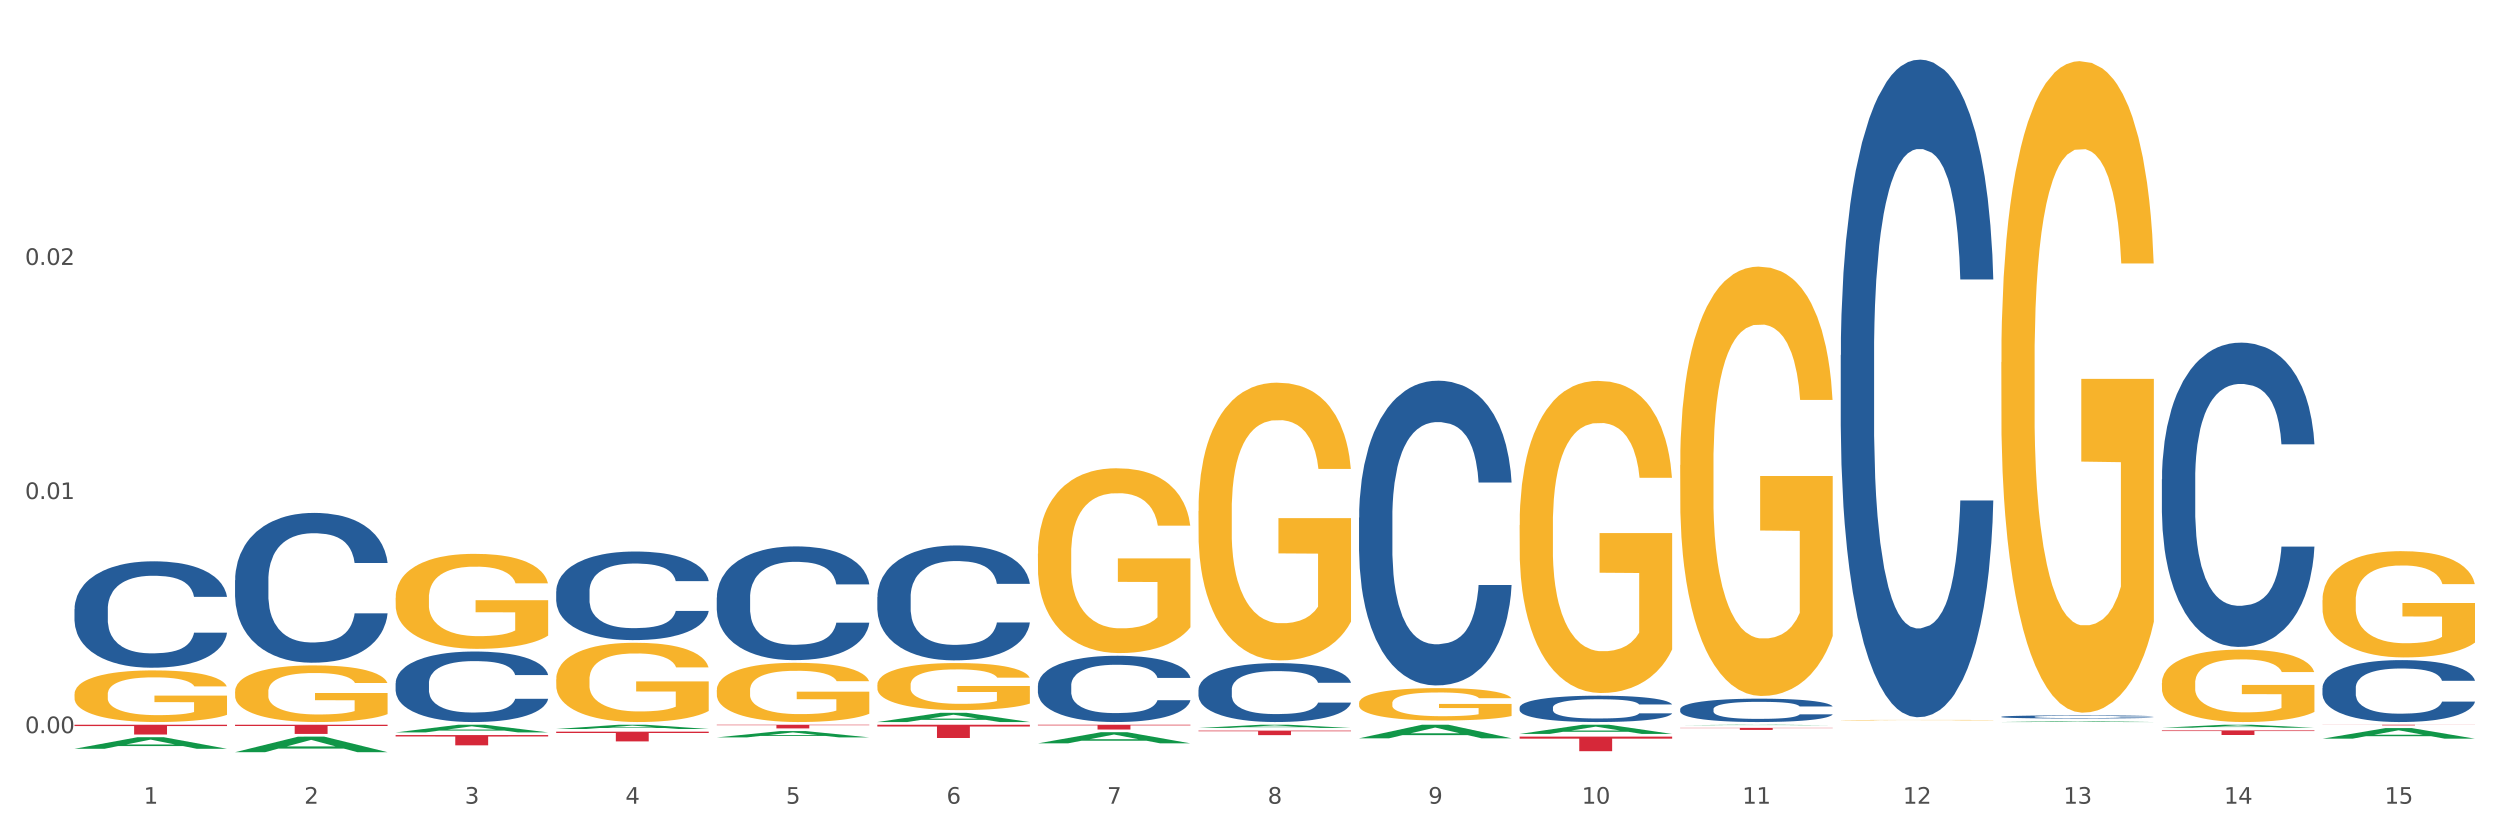 <?xml version="1.0" encoding="utf-8" standalone="no"?>
<!DOCTYPE svg PUBLIC "-//W3C//DTD SVG 1.1//EN"
  "http://www.w3.org/Graphics/SVG/1.1/DTD/svg11.dtd">
<svg xmlns:xlink="http://www.w3.org/1999/xlink" width="1080pt" height="360pt" viewBox="0 0 1080 360" xmlns="http://www.w3.org/2000/svg" version="1.1">
 <rect x="0" y="0" width="1080" height="360" fill="#333333" stroke="none"/>
 <defs>
  <style type="text/css">*{stroke-linejoin: round; stroke-linecap: butt}</style>
 </defs>
 <g id="figure_1">
  <g id="patch_1">
   <path d="M 0 360 
L 1080 360 
L 1080 0 
L 0 0 
z
" style="fill: #ffffff; stroke: #ffffff; stroke-linejoin: miter"/>
  </g>
  <g id="axes_1">
   <g id="matplotlib.axis_1">
    <g id="xtick_1">
     <g id="text_1">
      <!-- 1 -->
      <g style="fill: #4d4d4d" transform="translate(62.07 347.204) scale(0.096 -0.096)">
       <defs>
        <path id="DejaVuSans-31" d="M 794 531 
L 1825 531 
L 1825 4091 
L 703 3866 
L 703 4441 
L 1819 4666 
L 2450 4666 
L 2450 531 
L 3481 531 
L 3481 0 
L 794 0 
L 794 531 
z
" transform="scale(0.016)"/>
       </defs>
       <use xlink:href="#DejaVuSans-31"/>
      </g>
     </g>
    </g>
    <g id="xtick_2">
     <g id="text_2">
      <!-- 2 -->
      <g style="fill: #4d4d4d" transform="translate(131.436 347.204) scale(0.096 -0.096)">
       <defs>
        <path id="DejaVuSans-32" d="M 1228 531 
L 3431 531 
L 3431 0 
L 469 0 
L 469 531 
Q 828 903 1448 1529 
Q 2069 2156 2228 2338 
Q 2531 2678 2651 2914 
Q 2772 3150 2772 3378 
Q 2772 3750 2511 3984 
Q 2250 4219 1831 4219 
Q 1534 4219 1204 4116 
Q 875 4013 500 3803 
L 500 4441 
Q 881 4594 1212 4672 
Q 1544 4750 1819 4750 
Q 2544 4750 2975 4387 
Q 3406 4025 3406 3419 
Q 3406 3131 3298 2873 
Q 3191 2616 2906 2266 
Q 2828 2175 2409 1742 
Q 1991 1309 1228 531 
z
" transform="scale(0.016)"/>
       </defs>
       <use xlink:href="#DejaVuSans-32"/>
      </g>
     </g>
    </g>
    <g id="xtick_3">
     <g id="text_3">
      <!-- 3 -->
      <g style="fill: #4d4d4d" transform="translate(200.802 347.204) scale(0.096 -0.096)">
       <defs>
        <path id="DejaVuSans-33" d="M 2597 2516 
Q 3050 2419 3304 2112 
Q 3559 1806 3559 1356 
Q 3559 666 3084 287 
Q 2609 -91 1734 -91 
Q 1441 -91 1130 -33 
Q 819 25 488 141 
L 488 750 
Q 750 597 1062 519 
Q 1375 441 1716 441 
Q 2309 441 2620 675 
Q 2931 909 2931 1356 
Q 2931 1769 2642 2001 
Q 2353 2234 1838 2234 
L 1294 2234 
L 1294 2753 
L 1863 2753 
Q 2328 2753 2575 2939 
Q 2822 3125 2822 3475 
Q 2822 3834 2567 4026 
Q 2313 4219 1838 4219 
Q 1578 4219 1281 4162 
Q 984 4106 628 3988 
L 628 4550 
Q 988 4650 1302 4700 
Q 1616 4750 1894 4750 
Q 2613 4750 3031 4423 
Q 3450 4097 3450 3541 
Q 3450 3153 3228 2886 
Q 3006 2619 2597 2516 
z
" transform="scale(0.016)"/>
       </defs>
       <use xlink:href="#DejaVuSans-33"/>
      </g>
     </g>
    </g>
    <g id="xtick_4">
     <g id="text_4">
      <!-- 4 -->
      <g style="fill: #4d4d4d" transform="translate(270.169 347.204) scale(0.096 -0.096)">
       <defs>
        <path id="DejaVuSans-34" d="M 2419 4116 
L 825 1625 
L 2419 1625 
L 2419 4116 
z
M 2253 4666 
L 3047 4666 
L 3047 1625 
L 3713 1625 
L 3713 1100 
L 3047 1100 
L 3047 0 
L 2419 0 
L 2419 1100 
L 313 1100 
L 313 1709 
L 2253 4666 
z
" transform="scale(0.016)"/>
       </defs>
       <use xlink:href="#DejaVuSans-34"/>
      </g>
     </g>
    </g>
    <g id="xtick_5">
     <g id="text_5">
      <!-- 5 -->
      <g style="fill: #4d4d4d" transform="translate(339.535 347.204) scale(0.096 -0.096)">
       <defs>
        <path id="DejaVuSans-35" d="M 691 4666 
L 3169 4666 
L 3169 4134 
L 1269 4134 
L 1269 2991 
Q 1406 3038 1543 3061 
Q 1681 3084 1819 3084 
Q 2600 3084 3056 2656 
Q 3513 2228 3513 1497 
Q 3513 744 3044 326 
Q 2575 -91 1722 -91 
Q 1428 -91 1123 -41 
Q 819 9 494 109 
L 494 744 
Q 775 591 1075 516 
Q 1375 441 1709 441 
Q 2250 441 2565 725 
Q 2881 1009 2881 1497 
Q 2881 1984 2565 2268 
Q 2250 2553 1709 2553 
Q 1456 2553 1204 2497 
Q 953 2441 691 2322 
L 691 4666 
z
" transform="scale(0.016)"/>
       </defs>
       <use xlink:href="#DejaVuSans-35"/>
      </g>
     </g>
    </g>
    <g id="xtick_6">
     <g id="text_6">
      <!-- 6 -->
      <g style="fill: #4d4d4d" transform="translate(408.901 347.204) scale(0.096 -0.096)">
       <defs>
        <path id="DejaVuSans-36" d="M 2113 2584 
Q 1688 2584 1439 2293 
Q 1191 2003 1191 1497 
Q 1191 994 1439 701 
Q 1688 409 2113 409 
Q 2538 409 2786 701 
Q 3034 994 3034 1497 
Q 3034 2003 2786 2293 
Q 2538 2584 2113 2584 
z
M 3366 4563 
L 3366 3988 
Q 3128 4100 2886 4159 
Q 2644 4219 2406 4219 
Q 1781 4219 1451 3797 
Q 1122 3375 1075 2522 
Q 1259 2794 1537 2939 
Q 1816 3084 2150 3084 
Q 2853 3084 3261 2657 
Q 3669 2231 3669 1497 
Q 3669 778 3244 343 
Q 2819 -91 2113 -91 
Q 1303 -91 875 529 
Q 447 1150 447 2328 
Q 447 3434 972 4092 
Q 1497 4750 2381 4750 
Q 2619 4750 2861 4703 
Q 3103 4656 3366 4563 
z
" transform="scale(0.016)"/>
       </defs>
       <use xlink:href="#DejaVuSans-36"/>
      </g>
     </g>
    </g>
    <g id="xtick_7">
     <g id="text_7">
      <!-- 7 -->
      <g style="fill: #4d4d4d" transform="translate(478.267 347.204) scale(0.096 -0.096)">
       <defs>
        <path id="DejaVuSans-37" d="M 525 4666 
L 3525 4666 
L 3525 4397 
L 1831 0 
L 1172 0 
L 2766 4134 
L 525 4134 
L 525 4666 
z
" transform="scale(0.016)"/>
       </defs>
       <use xlink:href="#DejaVuSans-37"/>
      </g>
     </g>
    </g>
    <g id="xtick_8">
     <g id="text_8">
      <!-- 8 -->
      <g style="fill: #4d4d4d" transform="translate(547.634 347.204) scale(0.096 -0.096)">
       <defs>
        <path id="DejaVuSans-38" d="M 2034 2216 
Q 1584 2216 1326 1975 
Q 1069 1734 1069 1313 
Q 1069 891 1326 650 
Q 1584 409 2034 409 
Q 2484 409 2743 651 
Q 3003 894 3003 1313 
Q 3003 1734 2745 1975 
Q 2488 2216 2034 2216 
z
M 1403 2484 
Q 997 2584 770 2862 
Q 544 3141 544 3541 
Q 544 4100 942 4425 
Q 1341 4750 2034 4750 
Q 2731 4750 3128 4425 
Q 3525 4100 3525 3541 
Q 3525 3141 3298 2862 
Q 3072 2584 2669 2484 
Q 3125 2378 3379 2068 
Q 3634 1759 3634 1313 
Q 3634 634 3220 271 
Q 2806 -91 2034 -91 
Q 1263 -91 848 271 
Q 434 634 434 1313 
Q 434 1759 690 2068 
Q 947 2378 1403 2484 
z
M 1172 3481 
Q 1172 3119 1398 2916 
Q 1625 2713 2034 2713 
Q 2441 2713 2670 2916 
Q 2900 3119 2900 3481 
Q 2900 3844 2670 4047 
Q 2441 4250 2034 4250 
Q 1625 4250 1398 4047 
Q 1172 3844 1172 3481 
z
" transform="scale(0.016)"/>
       </defs>
       <use xlink:href="#DejaVuSans-38"/>
      </g>
     </g>
    </g>
    <g id="xtick_9">
     <g id="text_9">
      <!-- 9 -->
      <g style="fill: #4d4d4d" transform="translate(617 347.204) scale(0.096 -0.096)">
       <defs>
        <path id="DejaVuSans-39" d="M 703 97 
L 703 672 
Q 941 559 1184 500 
Q 1428 441 1663 441 
Q 2288 441 2617 861 
Q 2947 1281 2994 2138 
Q 2813 1869 2534 1725 
Q 2256 1581 1919 1581 
Q 1219 1581 811 2004 
Q 403 2428 403 3163 
Q 403 3881 828 4315 
Q 1253 4750 1959 4750 
Q 2769 4750 3195 4129 
Q 3622 3509 3622 2328 
Q 3622 1225 3098 567 
Q 2575 -91 1691 -91 
Q 1453 -91 1209 -44 
Q 966 3 703 97 
z
M 1959 2075 
Q 2384 2075 2632 2365 
Q 2881 2656 2881 3163 
Q 2881 3666 2632 3958 
Q 2384 4250 1959 4250 
Q 1534 4250 1286 3958 
Q 1038 3666 1038 3163 
Q 1038 2656 1286 2365 
Q 1534 2075 1959 2075 
z
" transform="scale(0.016)"/>
       </defs>
       <use xlink:href="#DejaVuSans-39"/>
      </g>
     </g>
    </g>
    <g id="xtick_10">
     <g id="text_10">
      <!-- 10 -->
      <g style="fill: #4d4d4d" transform="translate(683.312 347.204) scale(0.096 -0.096)">
       <defs>
        <path id="DejaVuSans-30" d="M 2034 4250 
Q 1547 4250 1301 3770 
Q 1056 3291 1056 2328 
Q 1056 1369 1301 889 
Q 1547 409 2034 409 
Q 2525 409 2770 889 
Q 3016 1369 3016 2328 
Q 3016 3291 2770 3770 
Q 2525 4250 2034 4250 
z
M 2034 4750 
Q 2819 4750 3233 4129 
Q 3647 3509 3647 2328 
Q 3647 1150 3233 529 
Q 2819 -91 2034 -91 
Q 1250 -91 836 529 
Q 422 1150 422 2328 
Q 422 3509 836 4129 
Q 1250 4750 2034 4750 
z
" transform="scale(0.016)"/>
       </defs>
       <use xlink:href="#DejaVuSans-31"/>
       <use xlink:href="#DejaVuSans-30" transform="translate(63.623 0)"/>
      </g>
     </g>
    </g>
    <g id="xtick_11">
     <g id="text_11">
      <!-- 11 -->
      <g style="fill: #4d4d4d" transform="translate(752.678 347.204) scale(0.096 -0.096)">
       <use xlink:href="#DejaVuSans-31"/>
       <use xlink:href="#DejaVuSans-31" transform="translate(63.623 0)"/>
      </g>
     </g>
    </g>
    <g id="xtick_12">
     <g id="text_12">
      <!-- 12 -->
      <g style="fill: #4d4d4d" transform="translate(822.044 347.204) scale(0.096 -0.096)">
       <use xlink:href="#DejaVuSans-31"/>
       <use xlink:href="#DejaVuSans-32" transform="translate(63.623 0)"/>
      </g>
     </g>
    </g>
    <g id="xtick_13">
     <g id="text_13">
      <!-- 13 -->
      <g style="fill: #4d4d4d" transform="translate(891.411 347.204) scale(0.096 -0.096)">
       <use xlink:href="#DejaVuSans-31"/>
       <use xlink:href="#DejaVuSans-33" transform="translate(63.623 0)"/>
      </g>
     </g>
    </g>
    <g id="xtick_14">
     <g id="text_14">
      <!-- 14 -->
      <g style="fill: #4d4d4d" transform="translate(960.777 347.204) scale(0.096 -0.096)">
       <use xlink:href="#DejaVuSans-31"/>
       <use xlink:href="#DejaVuSans-34" transform="translate(63.623 0)"/>
      </g>
     </g>
    </g>
    <g id="xtick_15">
     <g id="text_15">
      <!-- 15 -->
      <g style="fill: #4d4d4d" transform="translate(1030.143 347.204) scale(0.096 -0.096)">
       <use xlink:href="#DejaVuSans-31"/>
       <use xlink:href="#DejaVuSans-35" transform="translate(63.623 0)"/>
      </g>
     </g>
    </g>
    <g id="xtick_16"/>
    <g id="xtick_17"/>
    <g id="xtick_18"/>
    <g id="xtick_19"/>
    <g id="xtick_20"/>
    <g id="xtick_21"/>
    <g id="xtick_22"/>
    <g id="xtick_23"/>
    <g id="xtick_24"/>
    <g id="xtick_25"/>
    <g id="xtick_26"/>
    <g id="xtick_27"/>
    <g id="xtick_28"/>
    <g id="xtick_29"/>
   </g>
   <g id="matplotlib.axis_2">
    <g id="ytick_1">
     <g id="text_16">
      <!-- 0.00 -->
      <g style="fill: #4d4d4d" transform="translate(10.8 316.718) scale(0.096 -0.096)">
       <defs>
        <path id="DejaVuSans-2e" d="M 684 794 
L 1344 794 
L 1344 0 
L 684 0 
L 684 794 
z
" transform="scale(0.016)"/>
       </defs>
       <use xlink:href="#DejaVuSans-30"/>
       <use xlink:href="#DejaVuSans-2e" transform="translate(63.623 0)"/>
       <use xlink:href="#DejaVuSans-30" transform="translate(95.41 0)"/>
       <use xlink:href="#DejaVuSans-30" transform="translate(159.033 0)"/>
      </g>
     </g>
    </g>
    <g id="ytick_2">
     <g id="text_17">
      <!-- 0.01 -->
      <g style="fill: #4d4d4d" transform="translate(10.8 215.582) scale(0.096 -0.096)">
       <use xlink:href="#DejaVuSans-30"/>
       <use xlink:href="#DejaVuSans-2e" transform="translate(63.623 0)"/>
       <use xlink:href="#DejaVuSans-30" transform="translate(95.41 0)"/>
       <use xlink:href="#DejaVuSans-31" transform="translate(159.033 0)"/>
      </g>
     </g>
    </g>
    <g id="ytick_3">
     <g id="text_18">
      <!-- 0.02 -->
      <g style="fill: #4d4d4d" transform="translate(10.8 114.445) scale(0.096 -0.096)">
       <use xlink:href="#DejaVuSans-30"/>
       <use xlink:href="#DejaVuSans-2e" transform="translate(63.623 0)"/>
       <use xlink:href="#DejaVuSans-30" transform="translate(95.41 0)"/>
       <use xlink:href="#DejaVuSans-32" transform="translate(159.033 0)"/>
      </g>
     </g>
    </g>
    <g id="ytick_4"/>
    <g id="ytick_5"/>
    <g id="ytick_6"/>
   </g>
   <g id="PolyCollection_1">
    <path d="M 32.175 323.473 
L 32.243 323.469 
L 59.417 318.469 
L 70.695 318.464 
L 98.073 323.483 
L 85.029 323.483 
L 79.119 322.314 
L 51.061 322.314 
L 50.857 322.333 
L 45.151 323.483 
L 32.175 323.483 
L 32.175 323.473 
L 54.594 321.617 
L 75.586 321.612 
L 65.192 319.534 
L 65.056 319.525 
L 64.92 319.539 
L 54.526 321.612 
L 54.594 321.617 
L 32.175 323.473 
z
" clip-path="url(#peb59dba32c)" style="fill: #109648"/>
    <path d="M 379.006 313.071 
L 444.904 313.071 
L 444.904 313.871 
L 418.982 313.876 
L 418.982 318.828 
L 404.772 318.828 
L 404.772 313.876 
L 379.006 313.871 
L 379.006 313.076 
L 379.006 313.071 
z
" clip-path="url(#peb59dba32c)" style="fill: #d62839"/>
    <path d="M 309.64 313.071 
L 375.538 313.071 
L 375.538 313.295 
L 349.616 313.296 
L 349.616 314.681 
L 335.406 314.681 
L 335.406 313.296 
L 309.64 313.295 
L 309.64 313.072 
L 309.64 313.071 
z
" clip-path="url(#peb59dba32c)" style="fill: #d62839"/>
    <path d="M 170.907 258.227 
L 170.985 258.19 
L 170.985 256.84 
L 171.141 255.678 
L 171.919 252.867 
L 173.086 250.543 
L 173.942 249.305 
L 174.798 248.293 
L 175.809 247.281 
L 177.054 246.232 
L 179.31 244.695 
L 180.71 243.907 
L 182.422 243.083 
L 185.534 241.883 
L 187.79 241.208 
L 190.124 240.646 
L 193.937 239.971 
L 196.426 239.672 
L 199.072 239.447 
L 202.261 239.297 
L 204.673 239.259 
L 209.964 239.372 
L 214.476 239.709 
L 216.655 239.971 
L 219.456 240.421 
L 220.934 240.721 
L 223.346 241.321 
L 225.835 242.108 
L 227.547 242.783 
L 230.114 244.057 
L 232.059 245.332 
L 233.849 246.906 
L 234.783 247.993 
L 235.483 249.006 
L 236.105 250.168 
L 236.728 252.004 
L 222.723 252.004 
L 222.179 250.692 
L 221.323 249.455 
L 220.078 248.256 
L 218.989 247.506 
L 217.122 246.569 
L 215.41 245.969 
L 213.62 245.519 
L 211.442 245.145 
L 209.73 244.957 
L 207.319 244.807 
L 202.573 244.845 
L 199.383 245.145 
L 197.204 245.519 
L 195.804 245.857 
L 194.559 246.232 
L 193.159 246.756 
L 191.525 247.544 
L 190.358 248.256 
L 189.191 249.156 
L 188.257 250.055 
L 187.401 251.105 
L 186.701 252.229 
L 186.157 253.391 
L 185.69 254.816 
L 185.301 257.178 
L 185.301 262.313 
L 185.456 263.475 
L 185.845 265.012 
L 186.312 266.174 
L 187.09 267.561 
L 187.79 268.498 
L 189.113 269.848 
L 190.591 270.973 
L 191.758 271.685 
L 192.925 272.285 
L 194.948 273.109 
L 197.204 273.784 
L 199.149 274.196 
L 201.795 274.571 
L 203.584 274.721 
L 205.14 274.796 
L 208.952 274.796 
L 211.675 274.684 
L 214.71 274.421 
L 217.044 274.084 
L 218.989 273.672 
L 221.167 272.997 
L 222.568 272.359 
L 222.568 264.525 
L 205.451 264.487 
L 205.451 259.277 
L 236.805 259.277 
L 236.805 274.571 
L 235.483 275.358 
L 234.004 276.071 
L 232.448 276.708 
L 230.114 277.495 
L 227.314 278.245 
L 224.824 278.77 
L 222.179 279.219 
L 219.067 279.632 
L 215.021 280.007 
L 212.531 280.157 
L 209.419 280.269 
L 205.763 280.307 
L 202.573 280.232 
L 199.461 280.044 
L 196.193 279.707 
L 193.003 279.219 
L 190.591 278.732 
L 188.179 278.132 
L 185.612 277.345 
L 183.589 276.595 
L 182.033 275.921 
L 180.321 275.059 
L 178.454 273.934 
L 177.054 272.922 
L 175.809 271.872 
L 174.486 270.523 
L 173.553 269.361 
L 172.619 267.899 
L 172.074 266.812 
L 171.452 265.125 
L 170.985 262.763 
L 170.907 258.227 
z
" clip-path="url(#peb59dba32c)" style="fill: #f7b32b"/>
    <path d="M 170.907 317.547 
L 236.805 317.547 
L 236.805 318.165 
L 210.883 318.169 
L 210.883 321.993 
L 196.673 321.993 
L 196.673 318.169 
L 170.907 318.165 
L 170.907 317.552 
L 170.907 317.547 
z
" clip-path="url(#peb59dba32c)" style="fill: #d62839"/>
    <path d="M 101.541 313.071 
L 167.439 313.071 
L 167.439 313.627 
L 141.517 313.631 
L 141.517 317.072 
L 127.307 317.072 
L 127.307 313.631 
L 101.541 313.627 
L 101.541 313.075 
L 101.541 313.071 
z
" clip-path="url(#peb59dba32c)" style="fill: #d62839"/>
    <path d="M 32.175 313.071 
L 98.073 313.071 
L 98.073 313.661 
L 72.151 313.665 
L 72.151 317.315 
L 57.941 317.315 
L 57.941 313.665 
L 32.175 313.661 
L 32.175 313.075 
L 32.175 313.071 
z
" clip-path="url(#peb59dba32c)" style="fill: #d62839"/>
    <path d="M 448.372 313.071 
L 514.27 313.071 
L 514.27 313.36 
L 488.348 313.362 
L 488.348 315.153 
L 474.138 315.153 
L 474.138 313.362 
L 448.372 313.36 
L 448.372 313.073 
L 448.372 313.071 
z
" clip-path="url(#peb59dba32c)" style="fill: #d62839"/>
    <path d="M 32.175 299.921 
L 32.253 299.9 
L 32.253 299.167 
L 32.408 298.535 
L 33.186 297.007 
L 34.353 295.744 
L 35.209 295.072 
L 36.065 294.521 
L 37.076 293.971 
L 38.321 293.401 
L 40.578 292.565 
L 41.978 292.138 
L 43.69 291.689 
L 46.802 291.037 
L 49.058 290.671 
L 51.392 290.365 
L 55.204 289.998 
L 57.694 289.835 
L 60.339 289.713 
L 63.529 289.631 
L 65.941 289.611 
L 71.231 289.672 
L 75.744 289.856 
L 77.922 289.998 
L 80.723 290.243 
L 82.201 290.406 
L 84.613 290.732 
L 87.103 291.16 
L 88.815 291.526 
L 91.382 292.219 
L 93.327 292.912 
L 95.116 293.768 
L 96.05 294.358 
L 96.75 294.909 
L 97.373 295.54 
L 97.995 296.538 
L 83.991 296.538 
L 83.446 295.825 
L 82.59 295.153 
L 81.346 294.501 
L 80.256 294.094 
L 78.389 293.584 
L 76.677 293.258 
L 74.888 293.014 
L 72.71 292.81 
L 70.998 292.708 
L 68.586 292.627 
L 63.84 292.647 
L 60.65 292.81 
L 58.472 293.014 
L 57.071 293.197 
L 55.827 293.401 
L 54.426 293.686 
L 52.792 294.114 
L 51.625 294.501 
L 50.458 294.99 
L 49.525 295.479 
L 48.669 296.049 
L 47.969 296.661 
L 47.424 297.292 
L 46.957 298.067 
L 46.568 299.35 
L 46.568 302.142 
L 46.724 302.773 
L 47.113 303.609 
L 47.58 304.24 
L 48.358 304.994 
L 49.058 305.503 
L 50.381 306.237 
L 51.859 306.848 
L 53.026 307.235 
L 54.193 307.561 
L 56.216 308.01 
L 58.472 308.376 
L 60.417 308.6 
L 63.062 308.804 
L 64.852 308.886 
L 66.408 308.926 
L 70.22 308.926 
L 72.943 308.865 
L 75.977 308.723 
L 78.311 308.539 
L 80.256 308.315 
L 82.435 307.948 
L 83.835 307.602 
L 83.835 303.344 
L 66.719 303.323 
L 66.719 300.491 
L 98.073 300.491 
L 98.073 308.804 
L 96.75 309.232 
L 95.272 309.619 
L 93.716 309.966 
L 91.382 310.393 
L 88.581 310.801 
L 86.091 311.086 
L 83.446 311.331 
L 80.334 311.555 
L 76.288 311.759 
L 73.799 311.84 
L 70.687 311.901 
L 67.03 311.922 
L 63.84 311.881 
L 60.728 311.779 
L 57.461 311.596 
L 54.271 311.331 
L 51.859 311.066 
L 49.447 310.74 
L 46.879 310.312 
L 44.857 309.904 
L 43.301 309.538 
L 41.589 309.069 
L 39.722 308.458 
L 38.321 307.908 
L 37.076 307.337 
L 35.754 306.604 
L 34.82 305.972 
L 33.887 305.177 
L 33.342 304.587 
L 32.72 303.67 
L 32.253 302.386 
L 32.175 299.921 
z
" clip-path="url(#peb59dba32c)" style="fill: #f7b32b"/>
    <path d="M 101.541 250.653 
L 101.619 250.594 
L 101.619 248.939 
L 101.853 246.692 
L 102.71 242.555 
L 103.8 239.422 
L 105.67 235.757 
L 106.682 234.22 
L 108.006 232.506 
L 110.733 229.727 
L 113.848 227.363 
L 116.029 226.062 
L 117.665 225.235 
L 121.326 223.757 
L 123.429 223.107 
L 125.61 222.575 
L 127.48 222.22 
L 130.595 221.806 
L 133.088 221.629 
L 135.97 221.57 
L 138.385 221.629 
L 141.578 221.865 
L 146.252 222.575 
L 148.044 222.989 
L 150.458 223.698 
L 152.951 224.644 
L 154.976 225.589 
L 157.313 226.949 
L 159.728 228.722 
L 162.064 230.969 
L 163.7 233.038 
L 165.024 235.225 
L 166.193 237.885 
L 167.05 240.781 
L 167.439 243.205 
L 153.185 243.205 
L 152.795 241.018 
L 152.016 238.653 
L 151.237 237.057 
L 150.38 235.757 
L 149.056 234.279 
L 147.888 233.333 
L 145.941 232.21 
L 144.149 231.501 
L 142.669 231.087 
L 140.877 230.732 
L 137.061 230.378 
L 134.334 230.378 
L 132.621 230.496 
L 130.518 230.791 
L 128.726 231.205 
L 126.623 231.914 
L 124.987 232.683 
L 123.351 233.688 
L 122.417 234.397 
L 121.015 235.698 
L 120.08 236.762 
L 118.834 238.594 
L 118.133 239.895 
L 116.886 243.264 
L 116.341 245.747 
L 116.107 247.461 
L 115.952 249.352 
L 115.952 258.574 
L 116.419 262.712 
L 116.808 264.485 
L 117.431 266.495 
L 118.6 269.096 
L 120.314 271.638 
L 122.105 273.47 
L 123.585 274.593 
L 124.987 275.421 
L 126.389 276.071 
L 128.103 276.662 
L 129.505 277.017 
L 131.608 277.371 
L 134.101 277.549 
L 136.048 277.549 
L 140.021 277.253 
L 141.812 276.958 
L 143.526 276.544 
L 145.395 275.894 
L 146.875 275.184 
L 147.732 274.652 
L 149.134 273.529 
L 150.225 272.347 
L 151.159 270.987 
L 151.783 269.805 
L 152.484 268.032 
L 153.029 266.022 
L 153.185 264.958 
L 167.439 264.958 
L 167.128 267.086 
L 166.582 269.155 
L 165.492 271.933 
L 164.635 273.529 
L 163.311 275.48 
L 161.909 277.135 
L 159.961 278.967 
L 158.17 280.327 
L 156.3 281.509 
L 154.275 282.573 
L 150.614 284.051 
L 149.29 284.465 
L 146.486 285.174 
L 144.305 285.588 
L 141.111 286.002 
L 137.84 286.238 
L 134.412 286.297 
L 131.374 286.179 
L 128.025 285.824 
L 125.922 285.47 
L 123.585 284.938 
L 120.859 284.11 
L 118.288 283.105 
L 115.874 281.923 
L 113.615 280.564 
L 111.512 279.027 
L 108.785 276.485 
L 106.76 274.002 
L 105.28 271.697 
L 104.267 269.746 
L 103.255 267.263 
L 102.71 265.549 
L 101.853 261.411 
L 101.541 257.569 
L 101.541 250.653 
z
" clip-path="url(#peb59dba32c)" style="fill: #255c99"/>
    <path d="M 170.907 295.145 
L 170.985 295.117 
L 170.985 294.338 
L 171.219 293.28 
L 172.076 291.333 
L 173.166 289.858 
L 175.036 288.133 
L 176.048 287.41 
L 177.373 286.603 
L 180.099 285.295 
L 183.215 284.182 
L 185.396 283.57 
L 187.031 283.181 
L 190.692 282.485 
L 192.796 282.179 
L 194.977 281.929 
L 196.846 281.762 
L 199.962 281.567 
L 202.454 281.484 
L 205.336 281.456 
L 207.751 281.484 
L 210.945 281.595 
L 215.618 281.929 
L 217.41 282.124 
L 219.825 282.457 
L 222.317 282.903 
L 224.342 283.348 
L 226.679 283.988 
L 229.094 284.822 
L 231.431 285.88 
L 233.066 286.853 
L 234.391 287.883 
L 235.559 289.135 
L 236.416 290.498 
L 236.805 291.639 
L 222.551 291.639 
L 222.161 290.609 
L 221.382 289.497 
L 220.604 288.745 
L 219.747 288.133 
L 218.422 287.438 
L 217.254 286.993 
L 215.307 286.464 
L 213.515 286.13 
L 212.035 285.935 
L 210.244 285.768 
L 206.427 285.601 
L 203.701 285.601 
L 201.987 285.657 
L 199.884 285.796 
L 198.092 285.991 
L 195.989 286.325 
L 194.353 286.686 
L 192.718 287.159 
L 191.783 287.493 
L 190.381 288.105 
L 189.446 288.606 
L 188.2 289.469 
L 187.499 290.081 
L 186.252 291.667 
L 185.707 292.835 
L 185.474 293.642 
L 185.318 294.532 
L 185.318 298.873 
L 185.785 300.82 
L 186.175 301.655 
L 186.798 302.601 
L 187.966 303.825 
L 189.68 305.022 
L 191.471 305.884 
L 192.951 306.413 
L 194.353 306.802 
L 195.755 307.108 
L 197.469 307.386 
L 198.871 307.553 
L 200.974 307.72 
L 203.467 307.804 
L 205.414 307.804 
L 209.387 307.665 
L 211.178 307.526 
L 212.892 307.331 
L 214.761 307.025 
L 216.241 306.691 
L 217.098 306.441 
L 218.5 305.912 
L 219.591 305.355 
L 220.526 304.716 
L 221.149 304.159 
L 221.85 303.324 
L 222.395 302.378 
L 222.551 301.878 
L 236.805 301.878 
L 236.494 302.879 
L 235.949 303.853 
L 234.858 305.161 
L 234.001 305.912 
L 232.677 306.83 
L 231.275 307.609 
L 229.328 308.472 
L 227.536 309.111 
L 225.667 309.668 
L 223.641 310.169 
L 219.98 310.864 
L 218.656 311.059 
L 215.852 311.393 
L 213.671 311.588 
L 210.477 311.782 
L 207.206 311.894 
L 203.779 311.922 
L 200.741 311.866 
L 197.391 311.699 
L 195.288 311.532 
L 192.951 311.282 
L 190.225 310.892 
L 187.655 310.419 
L 185.24 309.863 
L 182.981 309.223 
L 180.878 308.499 
L 178.152 307.303 
L 176.126 306.134 
L 174.646 305.049 
L 173.634 304.131 
L 172.621 302.963 
L 172.076 302.156 
L 171.219 300.208 
L 170.907 298.4 
L 170.907 295.145 
z
" clip-path="url(#peb59dba32c)" style="fill: #255c99"/>
    <path d="M 240.274 255.449 
L 240.352 255.414 
L 240.352 254.436 
L 240.585 253.107 
L 241.442 250.66 
L 242.533 248.807 
L 244.402 246.64 
L 245.415 245.731 
L 246.739 244.717 
L 249.465 243.074 
L 252.581 241.676 
L 254.762 240.907 
L 256.398 240.417 
L 260.059 239.543 
L 262.162 239.159 
L 264.343 238.844 
L 266.212 238.635 
L 269.328 238.39 
L 271.821 238.285 
L 274.703 238.25 
L 277.117 238.285 
L 280.311 238.425 
L 284.985 238.844 
L 286.776 239.089 
L 289.191 239.509 
L 291.683 240.068 
L 293.709 240.627 
L 296.045 241.431 
L 298.46 242.48 
L 300.797 243.808 
L 302.433 245.032 
L 303.757 246.325 
L 304.925 247.898 
L 305.782 249.611 
L 306.172 251.045 
L 291.917 251.045 
L 291.528 249.751 
L 290.749 248.353 
L 289.97 247.409 
L 289.113 246.64 
L 287.789 245.766 
L 286.62 245.207 
L 284.673 244.542 
L 282.881 244.123 
L 281.401 243.878 
L 279.61 243.669 
L 275.793 243.459 
L 273.067 243.459 
L 271.353 243.529 
L 269.25 243.703 
L 267.458 243.948 
L 265.355 244.368 
L 263.72 244.822 
L 262.084 245.416 
L 261.149 245.836 
L 259.747 246.605 
L 258.812 247.234 
L 257.566 248.318 
L 256.865 249.087 
L 255.619 251.08 
L 255.073 252.548 
L 254.84 253.562 
L 254.684 254.68 
L 254.684 260.134 
L 255.151 262.581 
L 255.541 263.629 
L 256.164 264.818 
L 257.332 266.356 
L 259.046 267.859 
L 260.838 268.943 
L 262.318 269.607 
L 263.72 270.097 
L 265.122 270.481 
L 266.835 270.831 
L 268.237 271.041 
L 270.341 271.25 
L 272.833 271.355 
L 274.78 271.355 
L 278.753 271.18 
L 280.545 271.006 
L 282.258 270.761 
L 284.128 270.376 
L 285.608 269.957 
L 286.465 269.642 
L 287.867 268.978 
L 288.957 268.279 
L 289.892 267.475 
L 290.515 266.776 
L 291.216 265.727 
L 291.761 264.538 
L 291.917 263.909 
L 306.172 263.909 
L 305.86 265.168 
L 305.315 266.391 
L 304.224 268.034 
L 303.367 268.978 
L 302.043 270.132 
L 300.641 271.111 
L 298.694 272.194 
L 296.902 272.998 
L 295.033 273.697 
L 293.008 274.327 
L 289.347 275.201 
L 288.022 275.445 
L 285.218 275.865 
L 283.037 276.109 
L 279.844 276.354 
L 276.572 276.494 
L 273.145 276.529 
L 270.107 276.459 
L 266.757 276.249 
L 264.654 276.04 
L 262.318 275.725 
L 259.591 275.236 
L 257.021 274.641 
L 254.606 273.942 
L 252.347 273.138 
L 250.244 272.229 
L 247.518 270.726 
L 245.493 269.258 
L 244.013 267.894 
L 243 266.741 
L 241.987 265.273 
L 241.442 264.259 
L 240.585 261.812 
L 240.274 259.539 
L 240.274 255.449 
z
" clip-path="url(#peb59dba32c)" style="fill: #255c99"/>
    <path d="M 309.64 258.119 
L 309.718 258.074 
L 309.718 256.817 
L 309.951 255.112 
L 310.808 251.97 
L 311.899 249.591 
L 313.768 246.808 
L 314.781 245.641 
L 316.105 244.339 
L 318.831 242.23 
L 321.947 240.434 
L 324.128 239.447 
L 325.764 238.818 
L 329.425 237.696 
L 331.528 237.203 
L 333.709 236.799 
L 335.578 236.529 
L 338.694 236.215 
L 341.187 236.08 
L 344.069 236.036 
L 346.484 236.08 
L 349.677 236.26 
L 354.351 236.799 
L 356.142 237.113 
L 358.557 237.651 
L 361.05 238.37 
L 363.075 239.088 
L 365.412 240.12 
L 367.826 241.467 
L 370.163 243.172 
L 371.799 244.743 
L 373.123 246.404 
L 374.291 248.424 
L 375.148 250.623 
L 375.538 252.463 
L 361.283 252.463 
L 360.894 250.803 
L 360.115 249.007 
L 359.336 247.795 
L 358.479 246.808 
L 357.155 245.686 
L 355.987 244.968 
L 354.039 244.115 
L 352.248 243.576 
L 350.768 243.262 
L 348.976 242.993 
L 345.159 242.723 
L 342.433 242.723 
L 340.719 242.813 
L 338.616 243.038 
L 336.825 243.352 
L 334.722 243.89 
L 333.086 244.474 
L 331.45 245.237 
L 330.515 245.776 
L 329.113 246.763 
L 328.179 247.571 
L 326.932 248.962 
L 326.231 249.95 
L 324.985 252.508 
L 324.44 254.393 
L 324.206 255.695 
L 324.05 257.131 
L 324.05 264.133 
L 324.518 267.275 
L 324.907 268.622 
L 325.53 270.148 
L 326.699 272.123 
L 328.412 274.053 
L 330.204 275.444 
L 331.684 276.297 
L 333.086 276.926 
L 334.488 277.419 
L 336.202 277.868 
L 337.604 278.137 
L 339.707 278.407 
L 342.199 278.541 
L 344.147 278.541 
L 348.119 278.317 
L 349.911 278.093 
L 351.624 277.778 
L 353.494 277.285 
L 354.974 276.746 
L 355.831 276.342 
L 357.233 275.489 
L 358.323 274.592 
L 359.258 273.559 
L 359.881 272.662 
L 360.582 271.315 
L 361.127 269.789 
L 361.283 268.981 
L 375.538 268.981 
L 375.226 270.597 
L 374.681 272.168 
L 373.59 274.277 
L 372.734 275.489 
L 371.409 276.97 
L 370.007 278.227 
L 368.06 279.619 
L 366.268 280.651 
L 364.399 281.549 
L 362.374 282.357 
L 358.713 283.479 
L 357.389 283.793 
L 354.584 284.332 
L 352.403 284.646 
L 349.21 284.96 
L 345.938 285.139 
L 342.511 285.184 
L 339.473 285.095 
L 336.124 284.825 
L 334.021 284.556 
L 331.684 284.152 
L 328.957 283.524 
L 326.387 282.761 
L 323.972 281.863 
L 321.713 280.831 
L 319.61 279.664 
L 316.884 277.733 
L 314.859 275.848 
L 313.379 274.098 
L 312.366 272.617 
L 311.354 270.731 
L 310.808 269.43 
L 309.951 266.288 
L 309.64 263.37 
L 309.64 258.119 
z
" clip-path="url(#peb59dba32c)" style="fill: #255c99"/>
    <path d="M 379.006 257.941 
L 379.084 257.895 
L 379.084 256.625 
L 379.318 254.902 
L 380.175 251.728 
L 381.265 249.324 
L 383.134 246.512 
L 384.147 245.333 
L 385.471 244.018 
L 388.198 241.887 
L 391.313 240.073 
L 393.494 239.075 
L 395.13 238.44 
L 398.791 237.306 
L 400.894 236.807 
L 403.075 236.399 
L 404.945 236.127 
L 408.06 235.81 
L 410.553 235.674 
L 413.435 235.628 
L 415.85 235.674 
L 419.043 235.855 
L 423.717 236.399 
L 425.509 236.717 
L 427.923 237.261 
L 430.416 237.987 
L 432.441 238.712 
L 434.778 239.755 
L 437.193 241.116 
L 439.529 242.839 
L 441.165 244.426 
L 442.489 246.104 
L 443.658 248.145 
L 444.515 250.367 
L 444.904 252.226 
L 430.65 252.226 
L 430.26 250.548 
L 429.481 248.734 
L 428.702 247.51 
L 427.845 246.512 
L 426.521 245.379 
L 425.353 244.653 
L 423.405 243.791 
L 421.614 243.247 
L 420.134 242.93 
L 418.342 242.658 
L 414.526 242.385 
L 411.799 242.385 
L 410.086 242.476 
L 407.982 242.703 
L 406.191 243.02 
L 404.088 243.565 
L 402.452 244.154 
L 400.816 244.925 
L 399.882 245.469 
L 398.479 246.467 
L 397.545 247.283 
L 396.298 248.689 
L 395.597 249.687 
L 394.351 252.272 
L 393.806 254.177 
L 393.572 255.492 
L 393.416 256.943 
L 393.416 264.017 
L 393.884 267.192 
L 394.273 268.553 
L 394.896 270.094 
L 396.065 272.09 
L 397.778 274.04 
L 399.57 275.446 
L 401.05 276.307 
L 402.452 276.942 
L 403.854 277.441 
L 405.568 277.895 
L 406.97 278.167 
L 409.073 278.439 
L 411.566 278.575 
L 413.513 278.575 
L 417.485 278.348 
L 419.277 278.121 
L 420.991 277.804 
L 422.86 277.305 
L 424.34 276.761 
L 425.197 276.353 
L 426.599 275.491 
L 427.69 274.584 
L 428.624 273.541 
L 429.247 272.634 
L 429.948 271.274 
L 430.494 269.732 
L 430.65 268.915 
L 444.904 268.915 
L 444.592 270.548 
L 444.047 272.135 
L 442.957 274.267 
L 442.1 275.491 
L 440.776 276.988 
L 439.374 278.257 
L 437.426 279.663 
L 435.635 280.706 
L 433.765 281.613 
L 431.74 282.43 
L 428.079 283.563 
L 426.755 283.881 
L 423.951 284.425 
L 421.77 284.743 
L 418.576 285.06 
L 415.304 285.241 
L 411.877 285.287 
L 408.839 285.196 
L 405.49 284.924 
L 403.387 284.652 
L 401.05 284.244 
L 398.324 283.609 
L 395.753 282.838 
L 393.339 281.931 
L 391.08 280.888 
L 388.976 279.709 
L 386.25 277.759 
L 384.225 275.854 
L 382.745 274.085 
L 381.732 272.589 
L 380.72 270.684 
L 380.175 269.369 
L 379.318 266.194 
L 379.006 263.247 
L 379.006 257.941 
z
" clip-path="url(#peb59dba32c)" style="fill: #255c99"/>
    <path d="M 448.372 296.153 
L 448.45 296.127 
L 448.45 295.394 
L 448.684 294.401 
L 449.541 292.57 
L 450.631 291.184 
L 452.501 289.563 
L 453.513 288.883 
L 454.837 288.124 
L 457.564 286.895 
L 460.679 285.849 
L 462.861 285.274 
L 464.496 284.908 
L 468.157 284.254 
L 470.26 283.966 
L 472.441 283.731 
L 474.311 283.574 
L 477.427 283.391 
L 479.919 283.313 
L 482.801 283.287 
L 485.216 283.313 
L 488.41 283.417 
L 493.083 283.731 
L 494.875 283.914 
L 497.289 284.228 
L 499.782 284.646 
L 501.807 285.065 
L 504.144 285.666 
L 506.559 286.451 
L 508.896 287.444 
L 510.531 288.36 
L 511.856 289.327 
L 513.024 290.504 
L 513.881 291.786 
L 514.27 292.858 
L 500.016 292.858 
L 499.626 291.89 
L 498.847 290.844 
L 498.068 290.138 
L 497.212 289.563 
L 495.887 288.909 
L 494.719 288.491 
L 492.772 287.994 
L 490.98 287.68 
L 489.5 287.497 
L 487.709 287.34 
L 483.892 287.183 
L 481.165 287.183 
L 479.452 287.235 
L 477.349 287.366 
L 475.557 287.549 
L 473.454 287.863 
L 471.818 288.203 
L 470.183 288.647 
L 469.248 288.961 
L 467.846 289.537 
L 466.911 290.007 
L 465.665 290.818 
L 464.964 291.393 
L 463.717 292.884 
L 463.172 293.982 
L 462.938 294.741 
L 462.783 295.577 
L 462.783 299.657 
L 463.25 301.487 
L 463.639 302.272 
L 464.263 303.161 
L 465.431 304.312 
L 467.145 305.436 
L 468.936 306.247 
L 470.416 306.744 
L 471.818 307.11 
L 473.22 307.398 
L 474.934 307.659 
L 476.336 307.816 
L 478.439 307.973 
L 480.932 308.051 
L 482.879 308.051 
L 486.852 307.921 
L 488.643 307.79 
L 490.357 307.607 
L 492.226 307.319 
L 493.706 307.005 
L 494.563 306.77 
L 495.965 306.273 
L 497.056 305.75 
L 497.99 305.149 
L 498.614 304.626 
L 499.315 303.841 
L 499.86 302.952 
L 500.016 302.481 
L 514.27 302.481 
L 513.959 303.423 
L 513.413 304.338 
L 512.323 305.567 
L 511.466 306.273 
L 510.142 307.136 
L 508.74 307.868 
L 506.792 308.679 
L 505.001 309.28 
L 503.131 309.803 
L 501.106 310.274 
L 497.445 310.928 
L 496.121 311.111 
L 493.317 311.425 
L 491.136 311.608 
L 487.942 311.791 
L 484.671 311.895 
L 481.243 311.922 
L 478.206 311.869 
L 474.856 311.712 
L 472.753 311.555 
L 470.416 311.32 
L 467.69 310.954 
L 465.119 310.509 
L 462.705 309.986 
L 460.446 309.385 
L 458.343 308.705 
L 455.616 307.581 
L 453.591 306.482 
L 452.111 305.462 
L 451.099 304.599 
L 450.086 303.501 
L 449.541 302.743 
L 448.684 300.912 
L 448.372 299.212 
L 448.372 296.153 
z
" clip-path="url(#peb59dba32c)" style="fill: #255c99"/>
    <path d="M 32.175 263.141 
L 32.253 263.099 
L 32.253 261.923 
L 32.487 260.327 
L 33.343 257.388 
L 34.434 255.162 
L 36.303 252.559 
L 37.316 251.467 
L 38.64 250.249 
L 41.366 248.276 
L 44.482 246.596 
L 46.663 245.672 
L 48.299 245.084 
L 51.96 244.034 
L 54.063 243.573 
L 56.244 243.195 
L 58.114 242.943 
L 61.229 242.649 
L 63.722 242.523 
L 66.604 242.481 
L 69.019 242.523 
L 72.212 242.691 
L 76.886 243.195 
L 78.677 243.489 
L 81.092 243.992 
L 83.585 244.664 
L 85.61 245.336 
L 87.947 246.302 
L 90.361 247.562 
L 92.698 249.157 
L 94.334 250.627 
L 95.658 252.181 
L 96.827 254.07 
L 97.683 256.128 
L 98.073 257.85 
L 83.818 257.85 
L 83.429 256.296 
L 82.65 254.616 
L 81.871 253.483 
L 81.014 252.559 
L 79.69 251.509 
L 78.522 250.837 
L 76.574 250.039 
L 74.783 249.535 
L 73.303 249.241 
L 71.511 248.989 
L 67.694 248.737 
L 64.968 248.737 
L 63.255 248.821 
L 61.151 249.031 
L 59.36 249.325 
L 57.257 249.829 
L 55.621 250.375 
L 53.985 251.089 
L 53.05 251.593 
L 51.648 252.517 
L 50.714 253.273 
L 49.467 254.574 
L 48.766 255.498 
L 47.52 257.892 
L 46.975 259.655 
L 46.741 260.873 
L 46.585 262.217 
L 46.585 268.768 
L 47.053 271.707 
L 47.442 272.967 
L 48.065 274.395 
L 49.234 276.242 
L 50.947 278.048 
L 52.739 279.35 
L 54.219 280.147 
L 55.621 280.735 
L 57.023 281.197 
L 58.737 281.617 
L 60.139 281.869 
L 62.242 282.121 
L 64.734 282.247 
L 66.682 282.247 
L 70.654 282.037 
L 72.446 281.827 
L 74.16 281.533 
L 76.029 281.071 
L 77.509 280.567 
L 78.366 280.189 
L 79.768 279.392 
L 80.858 278.552 
L 81.793 277.586 
L 82.416 276.746 
L 83.117 275.486 
L 83.663 274.059 
L 83.818 273.303 
L 98.073 273.303 
L 97.761 274.814 
L 97.216 276.284 
L 96.126 278.258 
L 95.269 279.392 
L 93.945 280.777 
L 92.542 281.953 
L 90.595 283.255 
L 88.804 284.221 
L 86.934 285.06 
L 84.909 285.816 
L 81.248 286.866 
L 79.924 287.16 
L 77.12 287.664 
L 74.939 287.958 
L 71.745 288.252 
L 68.473 288.42 
L 65.046 288.462 
L 62.008 288.378 
L 58.659 288.126 
L 56.556 287.874 
L 54.219 287.496 
L 51.493 286.908 
L 48.922 286.194 
L 46.507 285.354 
L 44.248 284.389 
L 42.145 283.297 
L 39.419 281.491 
L 37.394 279.727 
L 35.914 278.09 
L 34.901 276.704 
L 33.889 274.94 
L 33.343 273.723 
L 32.487 270.783 
L 32.175 268.054 
L 32.175 263.141 
z
" clip-path="url(#peb59dba32c)" style="fill: #255c99"/>
    <path d="M 517.739 297.901 
L 517.816 297.877 
L 517.816 297.226 
L 518.05 296.343 
L 518.907 294.715 
L 519.997 293.483 
L 521.867 292.041 
L 522.88 291.436 
L 524.204 290.762 
L 526.93 289.669 
L 530.046 288.739 
L 532.227 288.228 
L 533.863 287.902 
L 537.523 287.321 
L 539.627 287.065 
L 541.808 286.856 
L 543.677 286.716 
L 546.793 286.553 
L 549.285 286.484 
L 552.167 286.46 
L 554.582 286.484 
L 557.776 286.577 
L 562.449 286.856 
L 564.241 287.019 
L 566.656 287.298 
L 569.148 287.67 
L 571.173 288.042 
L 573.51 288.576 
L 575.925 289.274 
L 578.262 290.158 
L 579.898 290.971 
L 581.222 291.832 
L 582.39 292.878 
L 583.247 294.017 
L 583.636 294.971 
L 569.382 294.971 
L 568.992 294.11 
L 568.214 293.18 
L 567.435 292.553 
L 566.578 292.041 
L 565.254 291.46 
L 564.085 291.088 
L 562.138 290.646 
L 560.346 290.367 
L 558.866 290.204 
L 557.075 290.065 
L 553.258 289.925 
L 550.532 289.925 
L 548.818 289.972 
L 546.715 290.088 
L 544.923 290.251 
L 542.82 290.53 
L 541.184 290.832 
L 539.549 291.227 
L 538.614 291.506 
L 537.212 292.018 
L 536.277 292.436 
L 535.031 293.157 
L 534.33 293.669 
L 533.084 294.994 
L 532.538 295.971 
L 532.305 296.645 
L 532.149 297.389 
L 532.149 301.016 
L 532.616 302.644 
L 533.006 303.342 
L 533.629 304.132 
L 534.797 305.155 
L 536.511 306.155 
L 538.302 306.876 
L 539.782 307.318 
L 541.184 307.643 
L 542.587 307.899 
L 544.3 308.131 
L 545.702 308.271 
L 547.805 308.411 
L 550.298 308.48 
L 552.245 308.48 
L 556.218 308.364 
L 558.009 308.248 
L 559.723 308.085 
L 561.593 307.829 
L 563.073 307.55 
L 563.929 307.341 
L 565.331 306.899 
L 566.422 306.434 
L 567.357 305.899 
L 567.98 305.434 
L 568.681 304.737 
L 569.226 303.946 
L 569.382 303.528 
L 583.636 303.528 
L 583.325 304.365 
L 582.78 305.178 
L 581.689 306.271 
L 580.832 306.899 
L 579.508 307.666 
L 578.106 308.317 
L 576.159 309.038 
L 574.367 309.573 
L 572.498 310.038 
L 570.472 310.457 
L 566.811 311.038 
L 565.487 311.201 
L 562.683 311.48 
L 560.502 311.643 
L 557.308 311.805 
L 554.037 311.898 
L 550.61 311.922 
L 547.572 311.875 
L 544.222 311.736 
L 542.119 311.596 
L 539.782 311.387 
L 537.056 311.061 
L 534.486 310.666 
L 532.071 310.201 
L 529.812 309.666 
L 527.709 309.062 
L 524.983 308.062 
L 522.957 307.085 
L 521.477 306.178 
L 520.465 305.411 
L 519.452 304.434 
L 518.907 303.76 
L 518.05 302.132 
L 517.739 300.621 
L 517.739 297.901 
z
" clip-path="url(#peb59dba32c)" style="fill: #255c99"/>
    <path d="M 517.739 315.63 
L 583.636 315.63 
L 583.636 315.901 
L 557.715 315.903 
L 557.715 317.581 
L 543.504 317.581 
L 543.504 315.903 
L 517.739 315.901 
L 517.739 315.631 
L 517.739 315.63 
z
" clip-path="url(#peb59dba32c)" style="fill: #d62839"/>
    <path d="M 725.837 314.439 
L 791.735 314.439 
L 791.735 314.564 
L 765.813 314.565 
L 765.813 315.337 
L 751.603 315.337 
L 751.603 314.565 
L 725.837 314.564 
L 725.837 314.44 
L 725.837 314.439 
z
" clip-path="url(#peb59dba32c)" style="fill: #d62839"/>
    <path d="M 240.274 293.502 
L 240.351 293.471 
L 240.351 292.345 
L 240.507 291.376 
L 241.285 289.03 
L 242.452 287.091 
L 243.308 286.059 
L 244.164 285.215 
L 245.175 284.371 
L 246.42 283.495 
L 248.676 282.213 
L 250.077 281.556 
L 251.788 280.868 
L 254.9 279.867 
L 257.157 279.304 
L 259.491 278.835 
L 263.303 278.272 
L 265.793 278.022 
L 268.438 277.835 
L 271.628 277.71 
L 274.04 277.678 
L 279.33 277.772 
L 283.843 278.053 
L 286.021 278.272 
L 288.822 278.648 
L 290.3 278.898 
L 292.712 279.398 
L 295.202 280.055 
L 296.913 280.618 
L 299.481 281.681 
L 301.426 282.744 
L 303.215 284.058 
L 304.149 284.965 
L 304.849 285.809 
L 305.471 286.779 
L 306.094 288.311 
L 292.089 288.311 
L 291.545 287.216 
L 290.689 286.184 
L 289.444 285.184 
L 288.355 284.558 
L 286.488 283.776 
L 284.776 283.276 
L 282.987 282.901 
L 280.808 282.588 
L 279.097 282.432 
L 276.685 282.307 
L 271.939 282.338 
L 268.749 282.588 
L 266.571 282.901 
L 265.17 283.182 
L 263.925 283.495 
L 262.525 283.933 
L 260.891 284.589 
L 259.724 285.184 
L 258.557 285.934 
L 257.623 286.685 
L 256.768 287.56 
L 256.067 288.499 
L 255.523 289.468 
L 255.056 290.656 
L 254.667 292.626 
L 254.667 296.911 
L 254.823 297.88 
L 255.212 299.162 
L 255.678 300.132 
L 256.456 301.289 
L 257.157 302.071 
L 258.479 303.197 
L 259.957 304.135 
L 261.124 304.729 
L 262.291 305.229 
L 264.314 305.917 
L 266.571 306.48 
L 268.516 306.824 
L 271.161 307.137 
L 272.95 307.262 
L 274.506 307.325 
L 278.319 307.325 
L 281.042 307.231 
L 284.076 307.012 
L 286.41 306.73 
L 288.355 306.386 
L 290.533 305.823 
L 291.934 305.292 
L 291.934 298.756 
L 274.818 298.725 
L 274.818 294.378 
L 306.172 294.378 
L 306.172 307.137 
L 304.849 307.794 
L 303.371 308.388 
L 301.815 308.919 
L 299.481 309.576 
L 296.68 310.202 
L 294.19 310.639 
L 291.545 311.015 
L 288.433 311.359 
L 284.387 311.671 
L 281.897 311.796 
L 278.785 311.89 
L 275.129 311.922 
L 271.939 311.859 
L 268.827 311.703 
L 265.559 311.421 
L 262.369 311.015 
L 259.957 310.608 
L 257.546 310.108 
L 254.978 309.451 
L 252.955 308.826 
L 251.399 308.263 
L 249.688 307.543 
L 247.82 306.605 
L 246.42 305.761 
L 245.175 304.885 
L 243.853 303.759 
L 242.919 302.79 
L 241.985 301.57 
L 241.441 300.663 
L 240.818 299.256 
L 240.351 297.286 
L 240.274 293.502 
z
" clip-path="url(#peb59dba32c)" style="fill: #f7b32b"/>
    <path d="M 309.64 298.158 
L 309.718 298.134 
L 309.718 297.293 
L 309.873 296.569 
L 310.651 294.816 
L 311.818 293.367 
L 312.674 292.596 
L 313.53 291.965 
L 314.541 291.334 
L 315.786 290.68 
L 318.042 289.722 
L 319.443 289.231 
L 321.155 288.717 
L 324.267 287.969 
L 326.523 287.549 
L 328.857 287.198 
L 332.669 286.778 
L 335.159 286.591 
L 337.804 286.45 
L 340.994 286.357 
L 343.406 286.334 
L 348.696 286.404 
L 353.209 286.614 
L 355.387 286.778 
L 358.188 287.058 
L 359.666 287.245 
L 362.078 287.619 
L 364.568 288.11 
L 366.279 288.53 
L 368.847 289.325 
L 370.792 290.119 
L 372.581 291.101 
L 373.515 291.778 
L 374.215 292.409 
L 374.838 293.134 
L 375.46 294.279 
L 361.456 294.279 
L 360.911 293.461 
L 360.055 292.69 
L 358.81 291.942 
L 357.721 291.475 
L 355.854 290.89 
L 354.142 290.516 
L 352.353 290.236 
L 350.174 290.002 
L 348.463 289.886 
L 346.051 289.792 
L 341.305 289.815 
L 338.115 290.002 
L 335.937 290.236 
L 334.536 290.446 
L 333.292 290.68 
L 331.891 291.007 
L 330.257 291.498 
L 329.09 291.942 
L 327.923 292.503 
L 326.99 293.064 
L 326.134 293.718 
L 325.434 294.419 
L 324.889 295.143 
L 324.422 296.031 
L 324.033 297.504 
L 324.033 300.705 
L 324.189 301.429 
L 324.578 302.387 
L 325.045 303.112 
L 325.823 303.976 
L 326.523 304.561 
L 327.845 305.402 
L 329.324 306.103 
L 330.491 306.547 
L 331.658 306.921 
L 333.681 307.435 
L 335.937 307.856 
L 337.882 308.113 
L 340.527 308.346 
L 342.317 308.44 
L 343.873 308.486 
L 347.685 308.486 
L 350.408 308.416 
L 353.442 308.253 
L 355.776 308.042 
L 357.721 307.785 
L 359.9 307.365 
L 361.3 306.968 
L 361.3 302.084 
L 344.184 302.06 
L 344.184 298.812 
L 375.538 298.812 
L 375.538 308.346 
L 374.215 308.837 
L 372.737 309.281 
L 371.181 309.678 
L 368.847 310.169 
L 366.046 310.636 
L 363.556 310.963 
L 360.911 311.244 
L 357.799 311.501 
L 353.753 311.735 
L 351.264 311.828 
L 348.152 311.898 
L 344.495 311.922 
L 341.305 311.875 
L 338.193 311.758 
L 334.925 311.548 
L 331.736 311.244 
L 329.324 310.94 
L 326.912 310.566 
L 324.344 310.076 
L 322.322 309.608 
L 320.766 309.188 
L 319.054 308.65 
L 317.187 307.949 
L 315.786 307.318 
L 314.541 306.664 
L 313.219 305.823 
L 312.285 305.098 
L 311.352 304.187 
L 310.807 303.509 
L 310.184 302.458 
L 309.718 300.985 
L 309.64 298.158 
z
" clip-path="url(#peb59dba32c)" style="fill: #f7b32b"/>
    <path d="M 379.006 295.836 
L 379.084 295.818 
L 379.084 295.149 
L 379.24 294.573 
L 380.018 293.18 
L 381.185 292.028 
L 382.04 291.415 
L 382.896 290.913 
L 383.908 290.412 
L 385.152 289.891 
L 387.409 289.13 
L 388.809 288.74 
L 390.521 288.331 
L 393.633 287.736 
L 395.889 287.402 
L 398.223 287.123 
L 402.035 286.789 
L 404.525 286.64 
L 407.17 286.529 
L 410.36 286.455 
L 412.772 286.436 
L 418.062 286.492 
L 422.575 286.659 
L 424.753 286.789 
L 427.554 287.012 
L 429.032 287.16 
L 431.444 287.458 
L 433.934 287.848 
L 435.646 288.182 
L 438.213 288.814 
L 440.158 289.446 
L 441.948 290.226 
L 442.881 290.765 
L 443.581 291.266 
L 444.204 291.842 
L 444.826 292.752 
L 430.822 292.752 
L 430.277 292.102 
L 429.422 291.489 
L 428.177 290.895 
L 427.087 290.523 
L 425.22 290.059 
L 423.509 289.761 
L 421.719 289.538 
L 419.541 289.353 
L 417.829 289.26 
L 415.417 289.185 
L 410.671 289.204 
L 407.481 289.353 
L 405.303 289.538 
L 403.903 289.706 
L 402.658 289.891 
L 401.257 290.152 
L 399.624 290.542 
L 398.456 290.895 
L 397.289 291.34 
L 396.356 291.786 
L 395.5 292.307 
L 394.8 292.864 
L 394.255 293.44 
L 393.788 294.146 
L 393.399 295.316 
L 393.399 297.861 
L 393.555 298.437 
L 393.944 299.199 
L 394.411 299.775 
L 395.189 300.462 
L 395.889 300.927 
L 397.212 301.595 
L 398.69 302.153 
L 399.857 302.506 
L 401.024 302.803 
L 403.047 303.212 
L 405.303 303.546 
L 407.248 303.75 
L 409.893 303.936 
L 411.683 304.011 
L 413.239 304.048 
L 417.051 304.048 
L 419.774 303.992 
L 422.808 303.862 
L 425.142 303.695 
L 427.087 303.49 
L 429.266 303.156 
L 430.666 302.84 
L 430.666 298.957 
L 413.55 298.939 
L 413.55 296.357 
L 444.904 296.357 
L 444.904 303.936 
L 443.581 304.326 
L 442.103 304.679 
L 440.547 304.995 
L 438.213 305.385 
L 435.412 305.757 
L 432.923 306.017 
L 430.277 306.24 
L 427.165 306.444 
L 423.12 306.63 
L 420.63 306.704 
L 417.518 306.76 
L 413.861 306.779 
L 410.671 306.742 
L 407.559 306.649 
L 404.292 306.481 
L 401.102 306.24 
L 398.69 305.998 
L 396.278 305.701 
L 393.711 305.311 
L 391.688 304.939 
L 390.132 304.605 
L 388.42 304.178 
L 386.553 303.62 
L 385.152 303.119 
L 383.908 302.599 
L 382.585 301.93 
L 381.651 301.354 
L 380.718 300.629 
L 380.173 300.091 
L 379.551 299.255 
L 379.084 298.084 
L 379.006 295.836 
z
" clip-path="url(#peb59dba32c)" style="fill: #f7b32b"/>
    <path d="M 448.372 239.186 
L 448.45 239.113 
L 448.45 236.488 
L 448.606 234.227 
L 449.384 228.758 
L 450.551 224.237 
L 451.407 221.831 
L 452.262 219.862 
L 453.274 217.893 
L 454.519 215.851 
L 456.775 212.861 
L 458.175 211.33 
L 459.887 209.725 
L 462.999 207.392 
L 465.255 206.079 
L 467.589 204.986 
L 471.402 203.673 
L 473.891 203.09 
L 476.536 202.652 
L 479.726 202.36 
L 482.138 202.287 
L 487.429 202.506 
L 491.941 203.162 
L 494.12 203.673 
L 496.92 204.548 
L 498.399 205.131 
L 500.811 206.298 
L 503.3 207.83 
L 505.012 209.142 
L 507.579 211.621 
L 509.524 214.101 
L 511.314 217.164 
L 512.247 219.278 
L 512.948 221.247 
L 513.57 223.508 
L 514.192 227.081 
L 500.188 227.081 
L 499.644 224.529 
L 498.788 222.122 
L 497.543 219.789 
L 496.454 218.33 
L 494.586 216.507 
L 492.875 215.341 
L 491.085 214.465 
L 488.907 213.736 
L 487.195 213.372 
L 484.783 213.08 
L 480.038 213.153 
L 476.848 213.736 
L 474.669 214.465 
L 473.269 215.122 
L 472.024 215.851 
L 470.624 216.872 
L 468.99 218.403 
L 467.823 219.789 
L 466.656 221.539 
L 465.722 223.289 
L 464.866 225.331 
L 464.166 227.519 
L 463.621 229.779 
L 463.155 232.55 
L 462.766 237.144 
L 462.766 247.135 
L 462.921 249.395 
L 463.31 252.385 
L 463.777 254.646 
L 464.555 257.344 
L 465.255 259.167 
L 466.578 261.792 
L 468.056 263.98 
L 469.223 265.365 
L 470.39 266.532 
L 472.413 268.136 
L 474.669 269.449 
L 476.614 270.251 
L 479.26 270.98 
L 481.049 271.272 
L 482.605 271.418 
L 486.417 271.418 
L 489.14 271.199 
L 492.175 270.688 
L 494.509 270.032 
L 496.454 269.23 
L 498.632 267.917 
L 500.033 266.678 
L 500.033 251.437 
L 482.916 251.364 
L 482.916 241.228 
L 514.27 241.228 
L 514.27 270.98 
L 512.948 272.512 
L 511.469 273.897 
L 509.913 275.137 
L 507.579 276.668 
L 504.778 278.127 
L 502.289 279.147 
L 499.644 280.023 
L 496.531 280.825 
L 492.486 281.554 
L 489.996 281.846 
L 486.884 282.064 
L 483.227 282.137 
L 480.038 281.991 
L 476.925 281.627 
L 473.658 280.971 
L 470.468 280.023 
L 468.056 279.075 
L 465.644 277.908 
L 463.077 276.376 
L 461.054 274.918 
L 459.498 273.605 
L 457.786 271.928 
L 455.919 269.741 
L 454.519 267.772 
L 453.274 265.73 
L 451.951 263.105 
L 451.018 260.844 
L 450.084 258 
L 449.539 255.885 
L 448.917 252.604 
L 448.45 248.01 
L 448.372 239.186 
z
" clip-path="url(#peb59dba32c)" style="fill: #f7b32b"/>
    <path d="M 517.739 220.76 
L 517.816 220.651 
L 517.816 216.705 
L 517.972 213.308 
L 518.75 205.088 
L 519.917 198.294 
L 520.773 194.677 
L 521.629 191.718 
L 522.64 188.759 
L 523.885 185.69 
L 526.141 181.197 
L 527.542 178.895 
L 529.253 176.484 
L 532.365 172.977 
L 534.621 171.005 
L 536.956 169.361 
L 540.768 167.388 
L 543.257 166.511 
L 545.903 165.854 
L 549.093 165.415 
L 551.504 165.306 
L 556.795 165.634 
L 561.307 166.621 
L 563.486 167.388 
L 566.287 168.703 
L 567.765 169.58 
L 570.177 171.333 
L 572.666 173.635 
L 574.378 175.608 
L 576.946 179.334 
L 578.891 183.06 
L 580.68 187.663 
L 581.614 190.841 
L 582.314 193.8 
L 582.936 197.198 
L 583.559 202.568 
L 569.554 202.568 
L 569.01 198.732 
L 568.154 195.115 
L 566.909 191.608 
L 565.82 189.416 
L 563.953 186.677 
L 562.241 184.923 
L 560.452 183.608 
L 558.273 182.512 
L 556.562 181.964 
L 554.15 181.526 
L 549.404 181.635 
L 546.214 182.512 
L 544.035 183.608 
L 542.635 184.594 
L 541.39 185.69 
L 539.99 187.225 
L 538.356 189.526 
L 537.189 191.608 
L 536.022 194.239 
L 535.088 196.869 
L 534.232 199.937 
L 533.532 203.225 
L 532.988 206.623 
L 532.521 210.787 
L 532.132 217.692 
L 532.132 232.706 
L 532.287 236.103 
L 532.676 240.597 
L 533.143 243.994 
L 533.921 248.049 
L 534.621 250.789 
L 535.944 254.734 
L 537.422 258.022 
L 538.589 260.105 
L 539.756 261.858 
L 541.779 264.269 
L 544.035 266.242 
L 545.981 267.447 
L 548.626 268.543 
L 550.415 268.982 
L 551.971 269.201 
L 555.784 269.201 
L 558.507 268.872 
L 561.541 268.105 
L 563.875 267.119 
L 565.82 265.913 
L 567.998 263.94 
L 569.399 262.077 
L 569.399 239.172 
L 552.282 239.063 
L 552.282 223.829 
L 583.636 223.829 
L 583.636 268.543 
L 582.314 270.845 
L 580.836 272.927 
L 579.28 274.79 
L 576.946 277.092 
L 574.145 279.284 
L 571.655 280.818 
L 569.01 282.133 
L 565.898 283.339 
L 561.852 284.434 
L 559.362 284.873 
L 556.25 285.202 
L 552.594 285.311 
L 549.404 285.092 
L 546.292 284.544 
L 543.024 283.558 
L 539.834 282.133 
L 537.422 280.708 
L 535.01 278.955 
L 532.443 276.653 
L 530.42 274.461 
L 528.864 272.489 
L 527.153 269.968 
L 525.285 266.68 
L 523.885 263.721 
L 522.64 260.653 
L 521.317 256.707 
L 520.384 253.31 
L 519.45 249.036 
L 518.906 245.857 
L 518.283 240.926 
L 517.816 234.021 
L 517.739 220.76 
z
" clip-path="url(#peb59dba32c)" style="fill: #f7b32b"/>
    <path d="M 587.105 303.734 
L 587.183 303.721 
L 587.183 303.26 
L 587.338 302.864 
L 588.116 301.904 
L 589.283 301.111 
L 590.139 300.689 
L 590.995 300.344 
L 592.006 299.999 
L 593.251 299.641 
L 595.507 299.116 
L 596.908 298.847 
L 598.619 298.566 
L 601.731 298.157 
L 603.988 297.927 
L 606.322 297.735 
L 610.134 297.504 
L 612.624 297.402 
L 615.269 297.325 
L 618.459 297.274 
L 620.871 297.261 
L 626.161 297.3 
L 630.674 297.415 
L 632.852 297.504 
L 635.653 297.658 
L 637.131 297.76 
L 639.543 297.965 
L 642.033 298.234 
L 643.744 298.464 
L 646.312 298.899 
L 648.257 299.334 
L 650.046 299.871 
L 650.98 300.242 
L 651.68 300.587 
L 652.302 300.984 
L 652.925 301.61 
L 638.921 301.61 
L 638.376 301.163 
L 637.52 300.741 
L 636.275 300.331 
L 635.186 300.075 
L 633.319 299.756 
L 631.607 299.551 
L 629.818 299.398 
L 627.639 299.27 
L 625.928 299.206 
L 623.516 299.154 
L 618.77 299.167 
L 615.58 299.27 
L 613.402 299.398 
L 612.001 299.513 
L 610.756 299.641 
L 609.356 299.82 
L 607.722 300.088 
L 606.555 300.331 
L 605.388 300.638 
L 604.455 300.945 
L 603.599 301.303 
L 602.898 301.687 
L 602.354 302.084 
L 601.887 302.57 
L 601.498 303.375 
L 601.498 305.128 
L 601.654 305.524 
L 602.043 306.049 
L 602.509 306.445 
L 603.287 306.918 
L 603.988 307.238 
L 605.31 307.699 
L 606.789 308.082 
L 607.956 308.325 
L 609.123 308.53 
L 611.145 308.812 
L 613.402 309.042 
L 615.347 309.182 
L 617.992 309.31 
L 619.781 309.362 
L 621.337 309.387 
L 625.15 309.387 
L 627.873 309.349 
L 630.907 309.259 
L 633.241 309.144 
L 635.186 309.003 
L 637.365 308.773 
L 638.765 308.556 
L 638.765 305.882 
L 621.649 305.87 
L 621.649 304.092 
L 653.003 304.092 
L 653.003 309.31 
L 651.68 309.579 
L 650.202 309.822 
L 648.646 310.039 
L 646.312 310.308 
L 643.511 310.564 
L 641.021 310.743 
L 638.376 310.896 
L 635.264 311.037 
L 631.218 311.165 
L 628.729 311.216 
L 625.617 311.255 
L 621.96 311.267 
L 618.77 311.242 
L 615.658 311.178 
L 612.39 311.063 
L 609.2 310.896 
L 606.789 310.73 
L 604.377 310.526 
L 601.809 310.257 
L 599.786 310.001 
L 598.23 309.771 
L 596.519 309.477 
L 594.652 309.093 
L 593.251 308.748 
L 592.006 308.389 
L 590.684 307.929 
L 589.75 307.532 
L 588.816 307.034 
L 588.272 306.663 
L 587.649 306.087 
L 587.183 305.281 
L 587.105 303.734 
z
" clip-path="url(#peb59dba32c)" style="fill: #f7b32b"/>
    <path d="M 656.471 318.218 
L 722.369 318.218 
L 722.369 319.094 
L 696.447 319.099 
L 696.447 324.521 
L 682.237 324.521 
L 682.237 319.099 
L 656.471 319.094 
L 656.471 318.223 
L 656.471 318.218 
z
" clip-path="url(#peb59dba32c)" style="fill: #d62839"/>
    <path d="M 656.471 226.849 
L 656.549 226.726 
L 656.549 222.292 
L 656.704 218.474 
L 657.482 209.238 
L 658.649 201.602 
L 659.505 197.538 
L 660.361 194.213 
L 661.372 190.887 
L 662.617 187.439 
L 664.874 182.389 
L 666.274 179.803 
L 667.986 177.094 
L 671.098 173.153 
L 673.354 170.936 
L 675.688 169.088 
L 679.5 166.872 
L 681.99 165.886 
L 684.635 165.147 
L 687.825 164.655 
L 690.237 164.532 
L 695.527 164.901 
L 700.04 166.01 
L 702.218 166.872 
L 705.019 168.35 
L 706.497 169.335 
L 708.909 171.305 
L 711.399 173.892 
L 713.111 176.108 
L 715.678 180.296 
L 717.623 184.483 
L 719.412 189.656 
L 720.346 193.227 
L 721.046 196.553 
L 721.669 200.37 
L 722.291 206.405 
L 708.287 206.405 
L 707.742 202.095 
L 706.886 198.03 
L 705.642 194.089 
L 704.552 191.626 
L 702.685 188.547 
L 700.973 186.577 
L 699.184 185.099 
L 697.006 183.867 
L 695.294 183.252 
L 692.882 182.759 
L 688.136 182.882 
L 684.946 183.867 
L 682.768 185.099 
L 681.367 186.207 
L 680.123 187.439 
L 678.722 189.163 
L 677.088 191.749 
L 675.921 194.089 
L 674.754 197.045 
L 673.821 200.001 
L 672.965 203.449 
L 672.265 207.144 
L 671.72 210.962 
L 671.253 215.642 
L 670.864 223.401 
L 670.864 240.273 
L 671.02 244.091 
L 671.409 249.141 
L 671.876 252.958 
L 672.654 257.515 
L 673.354 260.594 
L 674.677 265.028 
L 676.155 268.723 
L 677.322 271.063 
L 678.489 273.033 
L 680.512 275.742 
L 682.768 277.959 
L 684.713 279.314 
L 687.358 280.546 
L 689.148 281.038 
L 690.704 281.285 
L 694.516 281.285 
L 697.239 280.915 
L 700.273 280.053 
L 702.607 278.945 
L 704.552 277.59 
L 706.731 275.373 
L 708.131 273.279 
L 708.131 247.54 
L 691.015 247.416 
L 691.015 230.298 
L 722.369 230.298 
L 722.369 280.546 
L 721.046 283.132 
L 719.568 285.472 
L 718.012 287.566 
L 715.678 290.152 
L 712.877 292.615 
L 710.387 294.339 
L 707.742 295.817 
L 704.63 297.172 
L 700.584 298.403 
L 698.095 298.896 
L 694.983 299.265 
L 691.326 299.389 
L 688.136 299.142 
L 685.024 298.527 
L 681.756 297.418 
L 678.567 295.817 
L 676.155 294.216 
L 673.743 292.246 
L 671.175 289.659 
L 669.153 287.196 
L 667.597 284.979 
L 665.885 282.147 
L 664.018 278.452 
L 662.617 275.127 
L 661.372 271.678 
L 660.05 267.245 
L 659.116 263.427 
L 658.183 258.624 
L 657.638 255.052 
L 657.016 249.51 
L 656.549 241.751 
L 656.471 226.849 
z
" clip-path="url(#peb59dba32c)" style="fill: #f7b32b"/>
    <path d="M 795.203 311.114 
L 795.281 311.114 
L 795.281 311.106 
L 795.437 311.1 
L 796.215 311.084 
L 797.382 311.071 
L 798.238 311.064 
L 799.094 311.058 
L 800.105 311.052 
L 801.35 311.046 
L 803.606 311.038 
L 805.006 311.033 
L 806.718 311.029 
L 809.83 311.022 
L 812.086 311.018 
L 814.42 311.015 
L 818.233 311.011 
L 820.722 311.009 
L 823.368 311.008 
L 826.557 311.007 
L 828.969 311.007 
L 834.26 311.008 
L 838.772 311.01 
L 840.951 311.011 
L 843.752 311.014 
L 845.23 311.015 
L 847.642 311.019 
L 850.131 311.023 
L 851.843 311.027 
L 854.41 311.034 
L 856.355 311.041 
L 858.145 311.05 
L 859.078 311.056 
L 859.779 311.062 
L 860.401 311.069 
L 861.024 311.079 
L 847.019 311.079 
L 846.475 311.071 
L 845.619 311.065 
L 844.374 311.058 
L 843.285 311.054 
L 841.418 311.048 
L 839.706 311.045 
L 837.916 311.042 
L 835.738 311.04 
L 834.026 311.039 
L 831.615 311.038 
L 826.869 311.039 
L 823.679 311.04 
L 821.5 311.042 
L 820.1 311.044 
L 818.855 311.046 
L 817.455 311.049 
L 815.821 311.054 
L 814.654 311.058 
L 813.487 311.063 
L 812.553 311.068 
L 811.697 311.074 
L 810.997 311.08 
L 810.453 311.087 
L 809.986 311.095 
L 809.597 311.108 
L 809.597 311.137 
L 809.752 311.144 
L 810.141 311.152 
L 810.608 311.159 
L 811.386 311.167 
L 812.086 311.172 
L 813.409 311.179 
L 814.887 311.186 
L 816.054 311.19 
L 817.221 311.193 
L 819.244 311.198 
L 821.5 311.202 
L 823.445 311.204 
L 826.091 311.206 
L 827.88 311.207 
L 829.436 311.207 
L 833.248 311.207 
L 835.971 311.207 
L 839.006 311.205 
L 841.34 311.203 
L 843.285 311.201 
L 845.463 311.197 
L 846.864 311.194 
L 846.864 311.149 
L 829.747 311.149 
L 829.747 311.12 
L 861.101 311.12 
L 861.101 311.206 
L 859.779 311.21 
L 858.3 311.214 
L 856.744 311.218 
L 854.41 311.223 
L 851.61 311.227 
L 849.12 311.23 
L 846.475 311.232 
L 843.363 311.235 
L 839.317 311.237 
L 836.827 311.238 
L 833.715 311.238 
L 830.059 311.238 
L 826.869 311.238 
L 823.757 311.237 
L 820.489 311.235 
L 817.299 311.232 
L 814.887 311.229 
L 812.475 311.226 
L 809.908 311.222 
L 807.885 311.217 
L 806.329 311.214 
L 804.617 311.209 
L 802.75 311.202 
L 801.35 311.197 
L 800.105 311.191 
L 798.782 311.183 
L 797.849 311.177 
L 796.915 311.168 
L 796.37 311.162 
L 795.748 311.153 
L 795.281 311.14 
L 795.203 311.114 
z
" clip-path="url(#peb59dba32c)" style="fill: #f7b32b"/>
    <path d="M 864.57 156.477 
L 864.647 156.22 
L 864.647 146.966 
L 864.803 138.997 
L 865.581 119.718 
L 866.748 103.78 
L 867.604 95.297 
L 868.46 88.357 
L 869.471 81.416 
L 870.716 74.219 
L 872.972 63.679 
L 874.373 58.281 
L 876.084 52.626 
L 879.196 44.4 
L 881.453 39.773 
L 883.787 35.917 
L 887.599 31.29 
L 890.089 29.233 
L 892.734 27.691 
L 895.924 26.663 
L 898.336 26.406 
L 903.626 27.177 
L 908.139 29.49 
L 910.317 31.29 
L 913.118 34.374 
L 914.596 36.431 
L 917.008 40.544 
L 919.498 45.942 
L 921.209 50.569 
L 923.777 59.309 
L 925.722 68.049 
L 927.511 78.846 
L 928.445 86.3 
L 929.145 93.241 
L 929.767 101.21 
L 930.39 113.806 
L 916.385 113.806 
L 915.841 104.809 
L 914.985 96.326 
L 913.74 88.1 
L 912.651 82.959 
L 910.784 76.532 
L 909.072 72.419 
L 907.283 69.334 
L 905.104 66.764 
L 903.393 65.479 
L 900.981 64.45 
L 896.235 64.707 
L 893.045 66.764 
L 890.867 69.334 
L 889.466 71.648 
L 888.221 74.219 
L 886.821 77.817 
L 885.187 83.216 
L 884.02 88.1 
L 882.853 94.269 
L 881.919 100.439 
L 881.064 107.636 
L 880.363 115.348 
L 879.819 123.317 
L 879.352 133.085 
L 878.963 149.28 
L 878.963 184.497 
L 879.119 192.466 
L 879.508 203.005 
L 879.974 210.974 
L 880.752 220.485 
L 881.453 226.912 
L 882.775 236.166 
L 884.253 243.878 
L 885.42 248.762 
L 886.587 252.875 
L 888.61 258.53 
L 890.867 263.157 
L 892.812 265.985 
L 895.457 268.555 
L 897.246 269.583 
L 898.802 270.098 
L 902.615 270.098 
L 905.338 269.326 
L 908.372 267.527 
L 910.706 265.213 
L 912.651 262.386 
L 914.829 257.759 
L 916.23 253.389 
L 916.23 199.663 
L 899.114 199.406 
L 899.114 163.675 
L 930.468 163.675 
L 930.468 268.555 
L 929.145 273.953 
L 927.667 278.838 
L 926.111 283.208 
L 923.777 288.606 
L 920.976 293.747 
L 918.486 297.346 
L 915.841 300.431 
L 912.729 303.258 
L 908.683 305.829 
L 906.193 306.857 
L 903.081 307.628 
L 899.425 307.885 
L 896.235 307.371 
L 893.123 306.086 
L 889.855 303.772 
L 886.665 300.431 
L 884.253 297.089 
L 881.842 292.976 
L 879.274 287.578 
L 877.251 282.436 
L 875.695 277.809 
L 873.984 271.897 
L 872.116 264.185 
L 870.716 257.245 
L 869.471 250.047 
L 868.149 240.793 
L 867.215 232.824 
L 866.281 222.799 
L 865.737 215.344 
L 865.114 203.776 
L 864.647 187.582 
L 864.57 156.477 
z
" clip-path="url(#peb59dba32c)" style="fill: #f7b32b"/>
    <path d="M 933.936 295.089 
L 934.014 295.061 
L 934.014 294.032 
L 934.169 293.146 
L 934.947 291.003 
L 936.114 289.231 
L 936.97 288.288 
L 937.826 287.516 
L 938.837 286.745 
L 940.082 285.945 
L 942.338 284.773 
L 943.739 284.173 
L 945.45 283.544 
L 948.563 282.63 
L 950.819 282.115 
L 953.153 281.687 
L 956.965 281.172 
L 959.455 280.944 
L 962.1 280.772 
L 965.29 280.658 
L 967.702 280.629 
L 972.992 280.715 
L 977.505 280.972 
L 979.683 281.172 
L 982.484 281.515 
L 983.962 281.744 
L 986.374 282.201 
L 988.864 282.801 
L 990.575 283.316 
L 993.143 284.287 
L 995.088 285.259 
L 996.877 286.459 
L 997.811 287.288 
L 998.511 288.059 
L 999.134 288.945 
L 999.756 290.346 
L 985.752 290.346 
L 985.207 289.345 
L 984.351 288.402 
L 983.106 287.488 
L 982.017 286.916 
L 980.15 286.202 
L 978.438 285.745 
L 976.649 285.402 
L 974.47 285.116 
L 972.759 284.973 
L 970.347 284.859 
L 965.601 284.887 
L 962.411 285.116 
L 960.233 285.402 
L 958.832 285.659 
L 957.588 285.945 
L 956.187 286.345 
L 954.553 286.945 
L 953.386 287.488 
L 952.219 288.174 
L 951.286 288.86 
L 950.43 289.66 
L 949.73 290.517 
L 949.185 291.403 
L 948.718 292.489 
L 948.329 294.289 
L 948.329 298.204 
L 948.485 299.09 
L 948.874 300.262 
L 949.341 301.148 
L 950.119 302.205 
L 950.819 302.92 
L 952.141 303.948 
L 953.62 304.806 
L 954.787 305.349 
L 955.954 305.806 
L 957.977 306.435 
L 960.233 306.949 
L 962.178 307.263 
L 964.823 307.549 
L 966.613 307.664 
L 968.169 307.721 
L 971.981 307.721 
L 974.704 307.635 
L 977.738 307.435 
L 980.072 307.178 
L 982.017 306.863 
L 984.196 306.349 
L 985.596 305.863 
L 985.596 299.89 
L 968.48 299.862 
L 968.48 295.89 
L 999.834 295.89 
L 999.834 307.549 
L 998.511 308.149 
L 997.033 308.692 
L 995.477 309.178 
L 993.143 309.778 
L 990.342 310.35 
L 987.852 310.75 
L 985.207 311.093 
L 982.095 311.407 
L 978.049 311.693 
L 975.56 311.807 
L 972.448 311.893 
L 968.791 311.922 
L 965.601 311.864 
L 962.489 311.722 
L 959.221 311.464 
L 956.032 311.093 
L 953.62 310.721 
L 951.208 310.264 
L 948.64 309.664 
L 946.618 309.092 
L 945.061 308.578 
L 943.35 307.921 
L 941.483 307.063 
L 940.082 306.292 
L 938.837 305.492 
L 937.515 304.463 
L 936.581 303.577 
L 935.648 302.462 
L 935.103 301.634 
L 934.48 300.348 
L 934.014 298.547 
L 933.936 295.089 
z
" clip-path="url(#peb59dba32c)" style="fill: #f7b32b"/>
    <path d="M 1003.302 259.313 
L 1003.38 259.271 
L 1003.38 257.761 
L 1003.535 256.461 
L 1004.314 253.316 
L 1005.481 250.716 
L 1006.336 249.332 
L 1007.192 248.199 
L 1008.204 247.067 
L 1009.448 245.893 
L 1011.705 244.173 
L 1013.105 243.293 
L 1014.817 242.37 
L 1017.929 241.028 
L 1020.185 240.273 
L 1022.519 239.644 
L 1026.331 238.889 
L 1028.821 238.554 
L 1031.466 238.302 
L 1034.656 238.135 
L 1037.068 238.093 
L 1042.358 238.218 
L 1046.871 238.596 
L 1049.049 238.889 
L 1051.85 239.393 
L 1053.328 239.728 
L 1055.74 240.399 
L 1058.23 241.28 
L 1059.942 242.035 
L 1062.509 243.46 
L 1064.454 244.886 
L 1066.244 246.648 
L 1067.177 247.864 
L 1067.877 248.996 
L 1068.5 250.296 
L 1069.122 252.351 
L 1055.118 252.351 
L 1054.573 250.883 
L 1053.717 249.499 
L 1052.473 248.157 
L 1051.383 247.319 
L 1049.516 246.27 
L 1047.805 245.599 
L 1046.015 245.096 
L 1043.837 244.677 
L 1042.125 244.467 
L 1039.713 244.299 
L 1034.967 244.341 
L 1031.777 244.677 
L 1029.599 245.096 
L 1028.199 245.473 
L 1026.954 245.893 
L 1025.553 246.48 
L 1023.919 247.361 
L 1022.752 248.157 
L 1021.585 249.164 
L 1020.652 250.17 
L 1019.796 251.345 
L 1019.096 252.603 
L 1018.551 253.903 
L 1018.084 255.496 
L 1017.695 258.138 
L 1017.695 263.884 
L 1017.851 265.184 
L 1018.24 266.903 
L 1018.707 268.203 
L 1019.485 269.755 
L 1020.185 270.803 
L 1021.508 272.313 
L 1022.986 273.571 
L 1024.153 274.368 
L 1025.32 275.039 
L 1027.343 275.961 
L 1029.599 276.716 
L 1031.544 277.177 
L 1034.189 277.597 
L 1035.979 277.765 
L 1037.535 277.848 
L 1041.347 277.848 
L 1044.07 277.723 
L 1047.104 277.429 
L 1049.438 277.052 
L 1051.383 276.59 
L 1053.562 275.836 
L 1054.962 275.123 
L 1054.962 266.358 
L 1037.846 266.316 
L 1037.846 260.487 
L 1069.2 260.487 
L 1069.2 277.597 
L 1067.877 278.478 
L 1066.399 279.274 
L 1064.843 279.987 
L 1062.509 280.868 
L 1059.708 281.707 
L 1057.219 282.294 
L 1054.573 282.797 
L 1051.461 283.258 
L 1047.416 283.678 
L 1044.926 283.845 
L 1041.814 283.971 
L 1038.157 284.013 
L 1034.967 283.929 
L 1031.855 283.72 
L 1028.588 283.342 
L 1025.398 282.797 
L 1022.986 282.252 
L 1020.574 281.581 
L 1018.007 280.7 
L 1015.984 279.861 
L 1014.428 279.107 
L 1012.716 278.142 
L 1010.849 276.884 
L 1009.448 275.752 
L 1008.204 274.577 
L 1006.881 273.068 
L 1005.947 271.768 
L 1005.014 270.132 
L 1004.469 268.916 
L 1003.847 267.029 
L 1003.38 264.387 
L 1003.302 259.313 
z
" clip-path="url(#peb59dba32c)" style="fill: #f7b32b"/>
    <path d="M 1003.302 313.071 
L 1069.2 313.071 
L 1069.2 313.113 
L 1043.278 313.113 
L 1043.278 313.373 
L 1029.068 313.373 
L 1029.068 313.113 
L 1003.302 313.113 
L 1003.302 313.071 
L 1003.302 313.071 
z
" clip-path="url(#peb59dba32c)" style="fill: #d62839"/>
    <path d="M 933.936 315.54 
L 999.834 315.54 
L 999.834 315.816 
L 973.912 315.818 
L 973.912 317.528 
L 959.702 317.528 
L 959.702 315.818 
L 933.936 315.816 
L 933.936 315.541 
L 933.936 315.54 
z
" clip-path="url(#peb59dba32c)" style="fill: #d62839"/>
    <path d="M 725.837 200.891 
L 725.915 200.722 
L 725.915 194.623 
L 726.071 189.371 
L 726.849 176.666 
L 728.016 166.163 
L 728.871 160.572 
L 729.727 155.999 
L 730.739 151.425 
L 731.984 146.681 
L 734.24 139.736 
L 735.64 136.178 
L 737.352 132.451 
L 740.464 127.03 
L 742.72 123.981 
L 745.054 121.44 
L 748.866 118.391 
L 751.356 117.035 
L 754.001 116.019 
L 757.191 115.341 
L 759.603 115.172 
L 764.894 115.68 
L 769.406 117.205 
L 771.585 118.391 
L 774.385 120.423 
L 775.864 121.779 
L 778.275 124.489 
L 780.765 128.047 
L 782.477 131.096 
L 785.044 136.856 
L 786.989 142.616 
L 788.779 149.731 
L 789.712 154.643 
L 790.412 159.217 
L 791.035 164.469 
L 791.657 172.77 
L 777.653 172.77 
L 777.108 166.84 
L 776.253 161.25 
L 775.008 155.829 
L 773.919 152.441 
L 772.051 148.206 
L 770.34 145.495 
L 768.55 143.463 
L 766.372 141.769 
L 764.66 140.922 
L 762.248 140.244 
L 757.502 140.413 
L 754.313 141.769 
L 752.134 143.463 
L 750.734 144.987 
L 749.489 146.681 
L 748.088 149.053 
L 746.455 152.61 
L 745.288 155.829 
L 744.121 159.895 
L 743.187 163.961 
L 742.331 168.704 
L 741.631 173.786 
L 741.086 179.038 
L 740.62 185.475 
L 740.23 196.148 
L 740.23 219.356 
L 740.386 224.608 
L 740.775 231.553 
L 741.242 236.805 
L 742.02 243.073 
L 742.72 247.308 
L 744.043 253.407 
L 745.521 258.489 
L 746.688 261.707 
L 747.855 264.418 
L 749.878 268.145 
L 752.134 271.194 
L 754.079 273.058 
L 756.724 274.752 
L 758.514 275.429 
L 760.07 275.768 
L 763.882 275.768 
L 766.605 275.26 
L 769.639 274.074 
L 771.974 272.549 
L 773.919 270.686 
L 776.097 267.637 
L 777.497 264.757 
L 777.497 229.351 
L 760.381 229.182 
L 760.381 205.634 
L 791.735 205.634 
L 791.735 274.752 
L 790.412 278.309 
L 788.934 281.528 
L 787.378 284.408 
L 785.044 287.965 
L 782.243 291.353 
L 779.754 293.725 
L 777.108 295.758 
L 773.996 297.621 
L 769.951 299.315 
L 767.461 299.993 
L 764.349 300.501 
L 760.692 300.671 
L 757.502 300.332 
L 754.39 299.485 
L 751.123 297.96 
L 747.933 295.758 
L 745.521 293.556 
L 743.109 290.845 
L 740.542 287.288 
L 738.519 283.899 
L 736.963 280.85 
L 735.251 276.954 
L 733.384 271.872 
L 731.984 267.298 
L 730.739 262.554 
L 729.416 256.456 
L 728.482 251.204 
L 727.549 244.597 
L 727.004 239.685 
L 726.382 232.061 
L 725.915 221.389 
L 725.837 200.891 
z
" clip-path="url(#peb59dba32c)" style="fill: #f7b32b"/>
    <path d="M 587.105 223.611 
L 587.183 223.491 
L 587.183 220.125 
L 587.416 215.556 
L 588.273 207.139 
L 589.364 200.767 
L 591.233 193.312 
L 592.246 190.186 
L 593.57 186.7 
L 596.296 181.049 
L 599.412 176.239 
L 601.593 173.594 
L 603.229 171.911 
L 606.89 168.905 
L 608.993 167.582 
L 611.174 166.5 
L 613.043 165.779 
L 616.159 164.937 
L 618.652 164.577 
L 621.534 164.456 
L 623.948 164.577 
L 627.142 165.058 
L 631.816 166.5 
L 633.607 167.342 
L 636.022 168.785 
L 638.514 170.709 
L 640.54 172.632 
L 642.877 175.398 
L 645.291 179.005 
L 647.628 183.574 
L 649.264 187.782 
L 650.588 192.23 
L 651.756 197.641 
L 652.613 203.532 
L 653.003 208.462 
L 638.748 208.462 
L 638.359 204.013 
L 637.58 199.204 
L 636.801 195.958 
L 635.944 193.312 
L 634.62 190.307 
L 633.451 188.383 
L 631.504 186.098 
L 629.713 184.656 
L 628.233 183.814 
L 626.441 183.093 
L 622.624 182.371 
L 619.898 182.371 
L 618.184 182.612 
L 616.081 183.213 
L 614.29 184.054 
L 612.186 185.497 
L 610.551 187.06 
L 608.915 189.104 
L 607.98 190.547 
L 606.578 193.192 
L 605.643 195.356 
L 604.397 199.084 
L 603.696 201.729 
L 602.45 208.582 
L 601.905 213.632 
L 601.671 217.119 
L 601.515 220.966 
L 601.515 239.723 
L 601.982 248.139 
L 602.372 251.746 
L 602.995 255.834 
L 604.163 261.124 
L 605.877 266.294 
L 607.669 270.021 
L 609.149 272.306 
L 610.551 273.989 
L 611.953 275.312 
L 613.666 276.514 
L 615.069 277.236 
L 617.172 277.957 
L 619.664 278.318 
L 621.612 278.318 
L 625.584 277.716 
L 627.376 277.115 
L 629.089 276.274 
L 630.959 274.951 
L 632.439 273.508 
L 633.296 272.426 
L 634.698 270.142 
L 635.788 267.737 
L 636.723 264.972 
L 637.346 262.567 
L 638.047 258.96 
L 638.592 254.872 
L 638.748 252.708 
L 653.003 252.708 
L 652.691 257.036 
L 652.146 261.244 
L 651.055 266.895 
L 650.199 270.142 
L 648.874 274.109 
L 647.472 277.476 
L 645.525 281.203 
L 643.733 283.969 
L 641.864 286.373 
L 639.839 288.537 
L 636.178 291.543 
L 634.853 292.385 
L 632.049 293.828 
L 629.868 294.669 
L 626.675 295.511 
L 623.403 295.992 
L 619.976 296.112 
L 616.938 295.872 
L 613.589 295.15 
L 611.485 294.429 
L 609.149 293.347 
L 606.422 291.664 
L 603.852 289.62 
L 601.437 287.215 
L 599.178 284.45 
L 597.075 281.323 
L 594.349 276.153 
L 592.324 271.104 
L 590.844 266.414 
L 589.831 262.447 
L 588.818 257.397 
L 588.273 253.91 
L 587.416 245.494 
L 587.105 237.679 
L 587.105 223.611 
z
" clip-path="url(#peb59dba32c)" style="fill: #255c99"/>
    <path d="M 240.274 316.076 
L 306.172 316.076 
L 306.172 316.663 
L 280.25 316.667 
L 280.25 320.295 
L 266.039 320.295 
L 266.039 316.667 
L 240.274 316.663 
L 240.274 316.08 
L 240.274 316.076 
z
" clip-path="url(#peb59dba32c)" style="fill: #d62839"/>
    <path d="M 725.837 306.359 
L 725.915 306.349 
L 725.915 306.091 
L 726.149 305.741 
L 727.006 305.095 
L 728.096 304.606 
L 729.966 304.034 
L 730.978 303.794 
L 732.302 303.526 
L 735.029 303.093 
L 738.144 302.724 
L 740.325 302.521 
L 741.961 302.392 
L 745.622 302.161 
L 747.725 302.06 
L 749.906 301.977 
L 751.776 301.921 
L 754.891 301.857 
L 757.384 301.829 
L 760.266 301.82 
L 762.681 301.829 
L 765.874 301.866 
L 770.548 301.977 
L 772.34 302.041 
L 774.754 302.152 
L 777.247 302.3 
L 779.272 302.447 
L 781.609 302.659 
L 784.024 302.936 
L 786.36 303.287 
L 787.996 303.61 
L 789.32 303.951 
L 790.489 304.366 
L 791.346 304.818 
L 791.735 305.196 
L 777.481 305.196 
L 777.091 304.855 
L 776.312 304.486 
L 775.533 304.237 
L 774.676 304.034 
L 773.352 303.803 
L 772.184 303.656 
L 770.237 303.48 
L 768.445 303.37 
L 766.965 303.305 
L 765.173 303.25 
L 761.357 303.194 
L 758.63 303.194 
L 756.917 303.213 
L 754.814 303.259 
L 753.022 303.324 
L 750.919 303.434 
L 749.283 303.554 
L 747.647 303.711 
L 746.713 303.822 
L 745.311 304.025 
L 744.376 304.191 
L 743.13 304.477 
L 742.429 304.68 
L 741.182 305.206 
L 740.637 305.593 
L 740.403 305.861 
L 740.248 306.156 
L 740.248 307.595 
L 740.715 308.241 
L 741.104 308.517 
L 741.727 308.831 
L 742.896 309.237 
L 744.61 309.634 
L 746.401 309.92 
L 747.881 310.095 
L 749.283 310.224 
L 750.685 310.326 
L 752.399 310.418 
L 753.801 310.473 
L 755.904 310.529 
L 758.397 310.556 
L 760.344 310.556 
L 764.317 310.51 
L 766.108 310.464 
L 767.822 310.399 
L 769.691 310.298 
L 771.171 310.187 
L 772.028 310.104 
L 773.43 309.929 
L 774.521 309.744 
L 775.455 309.532 
L 776.079 309.348 
L 776.78 309.071 
L 777.325 308.757 
L 777.481 308.591 
L 791.735 308.591 
L 791.424 308.923 
L 790.878 309.246 
L 789.788 309.68 
L 788.931 309.929 
L 787.607 310.233 
L 786.205 310.492 
L 784.257 310.778 
L 782.466 310.99 
L 780.596 311.174 
L 778.571 311.34 
L 774.91 311.571 
L 773.586 311.636 
L 770.782 311.746 
L 768.601 311.811 
L 765.407 311.875 
L 762.136 311.912 
L 758.708 311.922 
L 755.67 311.903 
L 752.321 311.848 
L 750.218 311.792 
L 747.881 311.709 
L 745.155 311.58 
L 742.584 311.423 
L 740.17 311.239 
L 737.911 311.027 
L 735.808 310.787 
L 733.081 310.39 
L 731.056 310.003 
L 729.576 309.643 
L 728.563 309.338 
L 727.551 308.951 
L 727.006 308.683 
L 726.149 308.038 
L 725.837 307.438 
L 725.837 306.359 
z
" clip-path="url(#peb59dba32c)" style="fill: #255c99"/>
    <path d="M 101.541 324.937 
L 101.609 324.931 
L 128.784 318.227 
L 140.061 318.221 
L 167.439 324.95 
L 154.395 324.95 
L 148.485 323.383 
L 120.427 323.383 
L 120.224 323.408 
L 114.517 324.95 
L 101.541 324.95 
L 101.541 324.937 
L 123.96 322.448 
L 144.952 322.441 
L 134.558 319.655 
L 134.422 319.643 
L 134.286 319.662 
L 123.892 322.441 
L 123.96 322.448 
L 101.541 324.937 
z
" clip-path="url(#peb59dba32c)" style="fill: #109648"/>
    <path d="M 170.907 316.392 
L 170.975 316.389 
L 198.15 313.074 
L 209.427 313.071 
L 236.805 316.398 
L 223.762 316.398 
L 217.851 315.623 
L 189.794 315.623 
L 189.59 315.636 
L 183.883 316.398 
L 170.907 316.398 
L 170.907 316.392 
L 193.326 315.161 
L 214.319 315.158 
L 203.924 313.78 
L 203.788 313.774 
L 203.653 313.783 
L 193.258 315.158 
L 193.326 315.161 
L 170.907 316.392 
z
" clip-path="url(#peb59dba32c)" style="fill: #109648"/>
    <path d="M 240.274 314.924 
L 240.342 314.922 
L 267.516 313.073 
L 278.793 313.071 
L 306.172 314.927 
L 293.128 314.927 
L 287.217 314.495 
L 259.16 314.495 
L 258.956 314.502 
L 253.249 314.927 
L 240.274 314.927 
L 240.274 314.924 
L 262.693 314.237 
L 283.685 314.235 
L 273.291 313.466 
L 273.155 313.463 
L 273.019 313.468 
L 262.625 314.235 
L 262.693 314.237 
L 240.274 314.924 
z
" clip-path="url(#peb59dba32c)" style="fill: #109648"/>
    <path d="M 309.64 318.554 
L 309.708 318.551 
L 336.882 315.833 
L 348.16 315.831 
L 375.538 318.559 
L 362.494 318.559 
L 356.584 317.924 
L 328.526 317.924 
L 328.322 317.934 
L 322.616 318.559 
L 309.64 318.559 
L 309.64 318.554 
L 332.059 317.545 
L 353.051 317.542 
L 342.657 316.412 
L 342.521 316.407 
L 342.385 316.415 
L 331.991 317.542 
L 332.059 317.545 
L 309.64 318.554 
z
" clip-path="url(#peb59dba32c)" style="fill: #109648"/>
    <path d="M 379.006 311.914 
L 379.074 311.91 
L 406.248 307.932 
L 417.526 307.928 
L 444.904 311.922 
L 431.86 311.922 
L 425.95 310.992 
L 397.892 310.992 
L 397.689 311.007 
L 391.982 311.922 
L 379.006 311.922 
L 379.006 311.914 
L 401.425 310.437 
L 422.417 310.433 
L 412.023 308.779 
L 411.887 308.772 
L 411.751 308.783 
L 401.357 310.433 
L 401.425 310.437 
L 379.006 311.914 
z
" clip-path="url(#peb59dba32c)" style="fill: #109648"/>
    <path d="M 448.372 321.124 
L 448.44 321.119 
L 475.615 316.306 
L 486.892 316.302 
L 514.27 321.133 
L 501.227 321.133 
L 495.316 320.008 
L 467.259 320.008 
L 467.055 320.026 
L 461.348 321.133 
L 448.372 321.133 
L 448.372 321.124 
L 470.791 319.337 
L 491.783 319.332 
L 481.389 317.332 
L 481.253 317.323 
L 481.117 317.336 
L 470.723 319.332 
L 470.791 319.337 
L 448.372 321.124 
z
" clip-path="url(#peb59dba32c)" style="fill: #109648"/>
    <path d="M 517.739 314.478 
L 517.806 314.476 
L 544.981 313.072 
L 556.258 313.071 
L 583.636 314.48 
L 570.593 314.48 
L 564.682 314.152 
L 536.625 314.152 
L 536.421 314.157 
L 530.714 314.48 
L 517.739 314.48 
L 517.739 314.478 
L 540.157 313.956 
L 561.15 313.955 
L 550.755 313.371 
L 550.62 313.369 
L 550.484 313.373 
L 540.089 313.955 
L 540.157 313.956 
L 517.739 314.478 
z
" clip-path="url(#peb59dba32c)" style="fill: #109648"/>
    <path d="M 587.105 318.939 
L 587.173 318.934 
L 614.347 313.076 
L 625.624 313.071 
L 653.003 318.95 
L 639.959 318.95 
L 634.049 317.581 
L 605.991 317.581 
L 605.787 317.603 
L 600.081 318.95 
L 587.105 318.95 
L 587.105 318.939 
L 609.524 316.764 
L 630.516 316.759 
L 620.122 314.324 
L 619.986 314.313 
L 619.85 314.33 
L 609.456 316.759 
L 609.524 316.764 
L 587.105 318.939 
z
" clip-path="url(#peb59dba32c)" style="fill: #109648"/>
    <path d="M 656.471 317.061 
L 656.539 317.057 
L 683.713 313.075 
L 694.991 313.071 
L 722.369 317.068 
L 709.325 317.068 
L 703.415 316.137 
L 675.357 316.137 
L 675.153 316.152 
L 669.447 317.068 
L 656.471 317.068 
L 656.471 317.061 
L 678.89 315.582 
L 699.882 315.578 
L 689.488 313.923 
L 689.352 313.915 
L 689.216 313.927 
L 678.822 315.578 
L 678.89 315.582 
L 656.471 317.061 
z
" clip-path="url(#peb59dba32c)" style="fill: #109648"/>
    <path d="M 725.837 313.289 
L 725.905 313.289 
L 753.08 313.071 
L 764.357 313.071 
L 791.735 313.29 
L 778.691 313.29 
L 772.781 313.239 
L 744.723 313.239 
L 744.52 313.24 
L 738.813 313.29 
L 725.837 313.29 
L 725.837 313.289 
L 748.256 313.208 
L 769.248 313.208 
L 758.854 313.117 
L 758.718 313.117 
L 758.582 313.118 
L 748.188 313.208 
L 748.256 313.208 
L 725.837 313.289 
z
" clip-path="url(#peb59dba32c)" style="fill: #109648"/>
    <path d="M 864.57 311.921 
L 864.638 311.921 
L 891.812 311.544 
L 903.089 311.544 
L 930.468 311.922 
L 917.424 311.922 
L 911.513 311.834 
L 883.456 311.834 
L 883.252 311.835 
L 877.545 311.922 
L 864.57 311.922 
L 864.57 311.921 
L 886.989 311.781 
L 907.981 311.781 
L 897.587 311.624 
L 897.451 311.624 
L 897.315 311.625 
L 886.921 311.781 
L 886.989 311.781 
L 864.57 311.921 
z
" clip-path="url(#peb59dba32c)" style="fill: #109648"/>
    <path d="M 933.936 314.388 
L 934.004 314.387 
L 961.178 313.072 
L 972.456 313.071 
L 999.834 314.39 
L 986.79 314.39 
L 980.88 314.083 
L 952.822 314.083 
L 952.618 314.088 
L 946.912 314.39 
L 933.936 314.39 
L 933.936 314.388 
L 956.355 313.9 
L 977.347 313.898 
L 966.953 313.352 
L 966.817 313.35 
L 966.681 313.353 
L 956.287 313.898 
L 956.355 313.9 
L 933.936 314.388 
z
" clip-path="url(#peb59dba32c)" style="fill: #109648"/>
    <path d="M 656.471 305.653 
L 656.549 305.642 
L 656.549 305.351 
L 656.783 304.956 
L 657.639 304.228 
L 658.73 303.677 
L 660.599 303.033 
L 661.612 302.763 
L 662.936 302.461 
L 665.662 301.973 
L 668.778 301.557 
L 670.959 301.328 
L 672.595 301.182 
L 676.256 300.923 
L 678.359 300.808 
L 680.54 300.715 
L 682.41 300.652 
L 685.525 300.579 
L 688.018 300.548 
L 690.9 300.538 
L 693.315 300.548 
L 696.508 300.59 
L 701.182 300.715 
L 702.973 300.787 
L 705.388 300.912 
L 707.881 301.078 
L 709.906 301.245 
L 712.243 301.484 
L 714.657 301.796 
L 716.994 302.191 
L 718.63 302.555 
L 719.954 302.939 
L 721.123 303.407 
L 721.979 303.917 
L 722.369 304.343 
L 708.114 304.343 
L 707.725 303.958 
L 706.946 303.542 
L 706.167 303.262 
L 705.31 303.033 
L 703.986 302.773 
L 702.818 302.607 
L 700.87 302.409 
L 699.079 302.284 
L 697.599 302.212 
L 695.807 302.149 
L 691.99 302.087 
L 689.264 302.087 
L 687.55 302.108 
L 685.447 302.16 
L 683.656 302.232 
L 681.553 302.357 
L 679.917 302.492 
L 678.281 302.669 
L 677.346 302.794 
L 675.944 303.023 
L 675.01 303.21 
L 673.763 303.532 
L 673.062 303.761 
L 671.816 304.353 
L 671.271 304.79 
L 671.037 305.091 
L 670.881 305.424 
L 670.881 307.046 
L 671.349 307.774 
L 671.738 308.085 
L 672.361 308.439 
L 673.53 308.896 
L 675.243 309.343 
L 677.035 309.666 
L 678.515 309.863 
L 679.917 310.009 
L 681.319 310.123 
L 683.033 310.227 
L 684.435 310.289 
L 686.538 310.352 
L 689.03 310.383 
L 690.978 310.383 
L 694.95 310.331 
L 696.742 310.279 
L 698.456 310.206 
L 700.325 310.092 
L 701.805 309.967 
L 702.662 309.874 
L 704.064 309.676 
L 705.154 309.468 
L 706.089 309.229 
L 706.712 309.021 
L 707.413 308.709 
L 707.959 308.356 
L 708.114 308.169 
L 722.369 308.169 
L 722.057 308.543 
L 721.512 308.907 
L 720.422 309.395 
L 719.565 309.676 
L 718.241 310.019 
L 716.838 310.31 
L 714.891 310.632 
L 713.1 310.872 
L 711.23 311.079 
L 709.205 311.267 
L 705.544 311.527 
L 704.22 311.599 
L 701.416 311.724 
L 699.235 311.797 
L 696.041 311.87 
L 692.769 311.911 
L 689.342 311.922 
L 686.304 311.901 
L 682.955 311.838 
L 680.852 311.776 
L 678.515 311.682 
L 675.789 311.537 
L 673.218 311.36 
L 670.803 311.152 
L 668.544 310.913 
L 666.441 310.643 
L 663.715 310.196 
L 661.69 309.759 
L 660.21 309.354 
L 659.197 309.011 
L 658.185 308.574 
L 657.639 308.273 
L 656.783 307.545 
L 656.471 306.869 
L 656.471 305.653 
z
" clip-path="url(#peb59dba32c)" style="fill: #255c99"/>
    <path d="M 1003.302 319.109 
L 1003.37 319.105 
L 1030.544 314.526 
L 1041.822 314.522 
L 1069.2 319.118 
L 1056.156 319.118 
L 1050.246 318.048 
L 1022.188 318.048 
L 1021.984 318.065 
L 1016.278 319.118 
L 1003.302 319.118 
L 1003.302 319.109 
L 1025.721 317.409 
L 1046.713 317.405 
L 1036.319 315.502 
L 1036.183 315.493 
L 1036.047 315.506 
L 1025.653 317.405 
L 1025.721 317.409 
L 1003.302 319.109 
z
" clip-path="url(#peb59dba32c)" style="fill: #109648"/>
    <path d="M 101.541 298.757 
L 101.619 298.734 
L 101.619 297.929 
L 101.775 297.237 
L 102.553 295.56 
L 103.72 294.174 
L 104.575 293.437 
L 105.431 292.833 
L 106.443 292.23 
L 107.688 291.604 
L 109.944 290.688 
L 111.344 290.218 
L 113.056 289.726 
L 116.168 289.011 
L 118.424 288.609 
L 120.758 288.274 
L 124.57 287.871 
L 127.06 287.692 
L 129.705 287.558 
L 132.895 287.469 
L 135.307 287.447 
L 140.598 287.514 
L 145.11 287.715 
L 147.289 287.871 
L 150.089 288.14 
L 151.568 288.318 
L 153.979 288.676 
L 156.469 289.145 
L 158.181 289.548 
L 160.748 290.308 
L 162.693 291.068 
L 164.483 292.006 
L 165.416 292.655 
L 166.117 293.258 
L 166.739 293.951 
L 167.361 295.046 
L 153.357 295.046 
L 152.812 294.264 
L 151.957 293.526 
L 150.712 292.811 
L 149.623 292.364 
L 147.755 291.805 
L 146.044 291.448 
L 144.254 291.179 
L 142.076 290.956 
L 140.364 290.844 
L 137.952 290.755 
L 133.206 290.777 
L 130.017 290.956 
L 127.838 291.179 
L 126.438 291.38 
L 125.193 291.604 
L 123.792 291.917 
L 122.159 292.386 
L 120.992 292.811 
L 119.825 293.347 
L 118.891 293.884 
L 118.035 294.51 
L 117.335 295.18 
L 116.79 295.873 
L 116.324 296.723 
L 115.935 298.131 
L 115.935 301.193 
L 116.09 301.886 
L 116.479 302.802 
L 116.946 303.495 
L 117.724 304.322 
L 118.424 304.881 
L 119.747 305.685 
L 121.225 306.356 
L 122.392 306.781 
L 123.559 307.138 
L 125.582 307.63 
L 127.838 308.032 
L 129.783 308.278 
L 132.428 308.502 
L 134.218 308.591 
L 135.774 308.636 
L 139.586 308.636 
L 142.309 308.569 
L 145.343 308.412 
L 147.678 308.211 
L 149.623 307.965 
L 151.801 307.563 
L 153.201 307.183 
L 153.201 302.512 
L 136.085 302.489 
L 136.085 299.382 
L 167.439 299.382 
L 167.439 308.502 
L 166.117 308.971 
L 164.638 309.396 
L 163.082 309.776 
L 160.748 310.245 
L 157.947 310.692 
L 155.458 311.005 
L 152.812 311.273 
L 149.7 311.519 
L 145.655 311.743 
L 143.165 311.832 
L 140.053 311.899 
L 136.396 311.922 
L 133.206 311.877 
L 130.094 311.765 
L 126.827 311.564 
L 123.637 311.273 
L 121.225 310.983 
L 118.813 310.625 
L 116.246 310.156 
L 114.223 309.709 
L 112.667 309.306 
L 110.955 308.792 
L 109.088 308.122 
L 107.688 307.518 
L 106.443 306.892 
L 105.12 306.088 
L 104.186 305.395 
L 103.253 304.523 
L 102.708 303.875 
L 102.086 302.869 
L 101.619 301.461 
L 101.541 298.757 
z
" clip-path="url(#peb59dba32c)" style="fill: #f7b32b"/>
    <path d="M 795.203 153.409 
L 795.281 153.15 
L 795.281 145.885 
L 795.515 136.026 
L 796.372 117.864 
L 797.462 104.114 
L 799.332 88.028 
L 800.344 81.282 
L 801.669 73.758 
L 804.395 61.564 
L 807.511 51.186 
L 809.692 45.478 
L 811.327 41.845 
L 814.988 35.359 
L 817.092 32.505 
L 819.273 30.17 
L 821.142 28.613 
L 824.258 26.797 
L 826.75 26.019 
L 829.632 25.759 
L 832.047 26.019 
L 835.241 27.057 
L 839.914 30.17 
L 841.706 31.986 
L 844.121 35.1 
L 846.613 39.251 
L 848.638 43.402 
L 850.975 49.369 
L 853.39 57.153 
L 855.727 67.012 
L 857.362 76.093 
L 858.687 85.693 
L 859.855 97.368 
L 860.712 110.081 
L 861.101 120.718 
L 846.847 120.718 
L 846.457 111.119 
L 845.678 100.741 
L 844.899 93.736 
L 844.043 88.028 
L 842.718 81.541 
L 841.55 77.39 
L 839.603 72.461 
L 837.811 69.347 
L 836.331 67.531 
L 834.54 65.974 
L 830.723 64.418 
L 827.997 64.418 
L 826.283 64.937 
L 824.18 66.234 
L 822.388 68.05 
L 820.285 71.163 
L 818.649 74.536 
L 817.014 78.947 
L 816.079 82.06 
L 814.677 87.768 
L 813.742 92.438 
L 812.496 100.481 
L 811.795 106.189 
L 810.548 120.978 
L 810.003 131.875 
L 809.77 139.399 
L 809.614 147.701 
L 809.614 188.176 
L 810.081 206.337 
L 810.471 214.121 
L 811.094 222.942 
L 812.262 234.358 
L 813.976 245.514 
L 815.767 253.557 
L 817.247 258.487 
L 818.649 262.119 
L 820.051 264.973 
L 821.765 267.567 
L 823.167 269.124 
L 825.27 270.681 
L 827.763 271.459 
L 829.71 271.459 
L 833.683 270.162 
L 835.474 268.865 
L 837.188 267.048 
L 839.057 264.195 
L 840.537 261.081 
L 841.394 258.746 
L 842.796 253.817 
L 843.887 248.627 
L 844.822 242.66 
L 845.445 237.471 
L 846.146 229.688 
L 846.691 220.866 
L 846.847 216.196 
L 861.101 216.196 
L 860.79 225.536 
L 860.245 234.617 
L 859.154 246.811 
L 858.297 253.817 
L 856.973 262.378 
L 855.571 269.643 
L 853.624 277.686 
L 851.832 283.653 
L 849.963 288.842 
L 847.937 293.512 
L 844.276 299.999 
L 842.952 301.815 
L 840.148 304.928 
L 837.967 306.744 
L 834.773 308.561 
L 831.502 309.598 
L 828.074 309.858 
L 825.037 309.339 
L 821.687 307.782 
L 819.584 306.226 
L 817.247 303.89 
L 814.521 300.258 
L 811.951 295.847 
L 809.536 290.658 
L 807.277 284.691 
L 805.174 277.945 
L 802.448 266.789 
L 800.422 255.892 
L 798.942 245.774 
L 797.93 237.212 
L 796.917 226.315 
L 796.372 218.791 
L 795.515 200.629 
L 795.203 183.765 
L 795.203 153.409 
z
" clip-path="url(#peb59dba32c)" style="fill: #255c99"/>
    <path d="M 864.57 309.646 
L 864.648 309.644 
L 864.648 309.61 
L 864.881 309.562 
L 865.738 309.475 
L 866.829 309.41 
L 868.698 309.333 
L 869.711 309.3 
L 871.035 309.264 
L 873.761 309.206 
L 876.877 309.156 
L 879.058 309.129 
L 880.694 309.112 
L 884.355 309.08 
L 886.458 309.067 
L 888.639 309.056 
L 890.508 309.048 
L 893.624 309.039 
L 896.117 309.036 
L 898.999 309.035 
L 901.413 309.036 
L 904.607 309.041 
L 909.281 309.056 
L 911.072 309.064 
L 913.487 309.079 
L 915.979 309.099 
L 918.005 309.119 
L 920.341 309.148 
L 922.756 309.185 
L 925.093 309.232 
L 926.729 309.275 
L 928.053 309.321 
L 929.221 309.377 
L 930.078 309.438 
L 930.468 309.489 
L 916.213 309.489 
L 915.824 309.443 
L 915.045 309.394 
L 914.266 309.36 
L 913.409 309.333 
L 912.085 309.302 
L 910.916 309.282 
L 908.969 309.258 
L 907.177 309.243 
L 905.697 309.235 
L 903.906 309.227 
L 900.089 309.22 
L 897.363 309.22 
L 895.649 309.222 
L 893.546 309.228 
L 891.754 309.237 
L 889.651 309.252 
L 888.016 309.268 
L 886.38 309.289 
L 885.445 309.304 
L 884.043 309.331 
L 883.108 309.354 
L 881.862 309.392 
L 881.161 309.42 
L 879.915 309.49 
L 879.369 309.543 
L 879.136 309.579 
L 878.98 309.618 
L 878.98 309.812 
L 879.447 309.899 
L 879.837 309.936 
L 880.46 309.979 
L 881.628 310.033 
L 883.342 310.087 
L 885.134 310.125 
L 886.614 310.149 
L 888.016 310.166 
L 889.418 310.18 
L 891.131 310.192 
L 892.533 310.2 
L 894.637 310.207 
L 897.129 310.211 
L 899.076 310.211 
L 903.049 310.205 
L 904.841 310.198 
L 906.554 310.19 
L 908.424 310.176 
L 909.904 310.161 
L 910.76 310.15 
L 912.163 310.126 
L 913.253 310.102 
L 914.188 310.073 
L 914.811 310.048 
L 915.512 310.011 
L 916.057 309.969 
L 916.213 309.946 
L 930.468 309.946 
L 930.156 309.991 
L 929.611 310.034 
L 928.52 310.093 
L 927.663 310.126 
L 926.339 310.167 
L 924.937 310.202 
L 922.99 310.241 
L 921.198 310.269 
L 919.329 310.294 
L 917.304 310.316 
L 913.643 310.348 
L 912.318 310.356 
L 909.514 310.371 
L 907.333 310.38 
L 904.14 310.389 
L 900.868 310.393 
L 897.441 310.395 
L 894.403 310.392 
L 891.053 310.385 
L 888.95 310.377 
L 886.614 310.366 
L 883.887 310.349 
L 881.317 310.328 
L 878.902 310.303 
L 876.643 310.274 
L 874.54 310.242 
L 871.814 310.189 
L 869.789 310.136 
L 868.309 310.088 
L 867.296 310.047 
L 866.283 309.995 
L 865.738 309.959 
L 864.881 309.872 
L 864.57 309.791 
L 864.57 309.646 
z
" clip-path="url(#peb59dba32c)" style="fill: #255c99"/>
    <path d="M 933.936 207.083 
L 934.014 206.963 
L 934.014 203.601 
L 934.247 199.039 
L 935.104 190.635 
L 936.195 184.271 
L 938.064 176.828 
L 939.077 173.706 
L 940.401 170.224 
L 943.127 164.581 
L 946.243 159.779 
L 948.424 157.138 
L 950.06 155.457 
L 953.721 152.455 
L 955.824 151.135 
L 958.005 150.054 
L 959.874 149.334 
L 962.99 148.493 
L 965.483 148.133 
L 968.365 148.013 
L 970.779 148.133 
L 973.973 148.613 
L 978.647 150.054 
L 980.438 150.894 
L 982.853 152.335 
L 985.346 154.256 
L 987.371 156.177 
L 989.708 158.938 
L 992.122 162.54 
L 994.459 167.103 
L 996.095 171.305 
L 997.419 175.747 
L 998.587 181.15 
L 999.444 187.033 
L 999.834 191.955 
L 985.579 191.955 
L 985.19 187.513 
L 984.411 182.711 
L 983.632 179.469 
L 982.775 176.828 
L 981.451 173.826 
L 980.283 171.905 
L 978.335 169.624 
L 976.544 168.183 
L 975.064 167.343 
L 973.272 166.622 
L 969.455 165.902 
L 966.729 165.902 
L 965.015 166.142 
L 962.912 166.742 
L 961.121 167.583 
L 959.018 169.024 
L 957.382 170.584 
L 955.746 172.625 
L 954.811 174.066 
L 953.409 176.708 
L 952.475 178.869 
L 951.228 182.591 
L 950.527 185.232 
L 949.281 192.075 
L 948.736 197.118 
L 948.502 200.6 
L 948.346 204.442 
L 948.346 223.171 
L 948.814 231.576 
L 949.203 235.177 
L 949.826 239.259 
L 950.995 244.542 
L 952.708 249.705 
L 954.5 253.427 
L 955.98 255.708 
L 957.382 257.389 
L 958.784 258.709 
L 960.498 259.91 
L 961.9 260.63 
L 964.003 261.351 
L 966.495 261.711 
L 968.443 261.711 
L 972.415 261.111 
L 974.207 260.51 
L 975.92 259.67 
L 977.79 258.349 
L 979.27 256.908 
L 980.127 255.828 
L 981.529 253.547 
L 982.619 251.146 
L 983.554 248.384 
L 984.177 245.983 
L 984.878 242.381 
L 985.423 238.299 
L 985.579 236.138 
L 999.834 236.138 
L 999.522 240.46 
L 998.977 244.662 
L 997.886 250.305 
L 997.03 253.547 
L 995.705 257.509 
L 994.303 260.87 
L 992.356 264.592 
L 990.564 267.354 
L 988.695 269.755 
L 986.67 271.916 
L 983.009 274.918 
L 981.685 275.758 
L 978.88 277.199 
L 976.699 278.039 
L 973.506 278.88 
L 970.234 279.36 
L 966.807 279.48 
L 963.769 279.24 
L 960.42 278.519 
L 958.317 277.799 
L 955.98 276.719 
L 953.253 275.038 
L 950.683 272.997 
L 948.268 270.595 
L 946.009 267.834 
L 943.906 264.712 
L 941.18 259.55 
L 939.155 254.507 
L 937.675 249.825 
L 936.662 245.863 
L 935.65 240.82 
L 935.104 237.338 
L 934.247 228.934 
L 933.936 221.13 
L 933.936 207.083 
z
" clip-path="url(#peb59dba32c)" style="fill: #255c99"/>
    <path d="M 1003.302 297.186 
L 1003.38 297.161 
L 1003.38 296.477 
L 1003.614 295.548 
L 1004.47 293.838 
L 1005.561 292.543 
L 1007.43 291.027 
L 1008.443 290.392 
L 1009.767 289.683 
L 1012.494 288.535 
L 1015.609 287.557 
L 1017.79 287.02 
L 1019.426 286.678 
L 1023.087 286.067 
L 1025.19 285.798 
L 1027.371 285.578 
L 1029.241 285.431 
L 1032.356 285.26 
L 1034.849 285.187 
L 1037.731 285.162 
L 1040.146 285.187 
L 1043.339 285.285 
L 1048.013 285.578 
L 1049.805 285.749 
L 1052.219 286.042 
L 1054.712 286.433 
L 1056.737 286.824 
L 1059.074 287.386 
L 1061.489 288.119 
L 1063.825 289.048 
L 1065.461 289.903 
L 1066.785 290.807 
L 1067.954 291.907 
L 1068.811 293.105 
L 1069.2 294.107 
L 1054.945 294.107 
L 1054.556 293.202 
L 1053.777 292.225 
L 1052.998 291.565 
L 1052.141 291.027 
L 1050.817 290.416 
L 1049.649 290.025 
L 1047.701 289.561 
L 1045.91 289.268 
L 1044.43 289.097 
L 1042.638 288.95 
L 1038.822 288.804 
L 1036.095 288.804 
L 1034.382 288.852 
L 1032.278 288.975 
L 1030.487 289.146 
L 1028.384 289.439 
L 1026.748 289.757 
L 1025.112 290.172 
L 1024.178 290.465 
L 1022.775 291.003 
L 1021.841 291.443 
L 1020.594 292.2 
L 1019.893 292.738 
L 1018.647 294.131 
L 1018.102 295.157 
L 1017.868 295.866 
L 1017.712 296.648 
L 1017.712 300.46 
L 1018.18 302.171 
L 1018.569 302.904 
L 1019.192 303.735 
L 1020.361 304.81 
L 1022.074 305.861 
L 1023.866 306.619 
L 1025.346 307.083 
L 1026.748 307.425 
L 1028.15 307.694 
L 1029.864 307.938 
L 1031.266 308.085 
L 1033.369 308.232 
L 1035.862 308.305 
L 1037.809 308.305 
L 1041.781 308.183 
L 1043.573 308.06 
L 1045.287 307.889 
L 1047.156 307.621 
L 1048.636 307.327 
L 1049.493 307.107 
L 1050.895 306.643 
L 1051.986 306.154 
L 1052.92 305.592 
L 1053.543 305.103 
L 1054.244 304.37 
L 1054.79 303.539 
L 1054.945 303.1 
L 1069.2 303.1 
L 1068.888 303.979 
L 1068.343 304.835 
L 1067.253 305.983 
L 1066.396 306.643 
L 1065.072 307.449 
L 1063.67 308.134 
L 1061.722 308.891 
L 1059.931 309.453 
L 1058.061 309.942 
L 1056.036 310.382 
L 1052.375 310.993 
L 1051.051 311.164 
L 1048.247 311.457 
L 1046.066 311.628 
L 1042.872 311.799 
L 1039.6 311.897 
L 1036.173 311.922 
L 1033.135 311.873 
L 1029.786 311.726 
L 1027.683 311.579 
L 1025.346 311.36 
L 1022.62 311.017 
L 1020.049 310.602 
L 1017.634 310.113 
L 1015.376 309.551 
L 1013.272 308.916 
L 1010.546 307.865 
L 1008.521 306.839 
L 1007.041 305.885 
L 1006.028 305.079 
L 1005.016 304.053 
L 1004.47 303.344 
L 1003.614 301.633 
L 1003.302 300.045 
L 1003.302 297.186 
z
" clip-path="url(#peb59dba32c)" style="fill: #255c99"/>
   </g>
  </g>
 </g>
 <defs>
  <clipPath id="peb59dba32c">
   <rect x="32.175" y="10.8" width="1037.025" height="329.109"/>
  </clipPath>
 </defs>
</svg>
